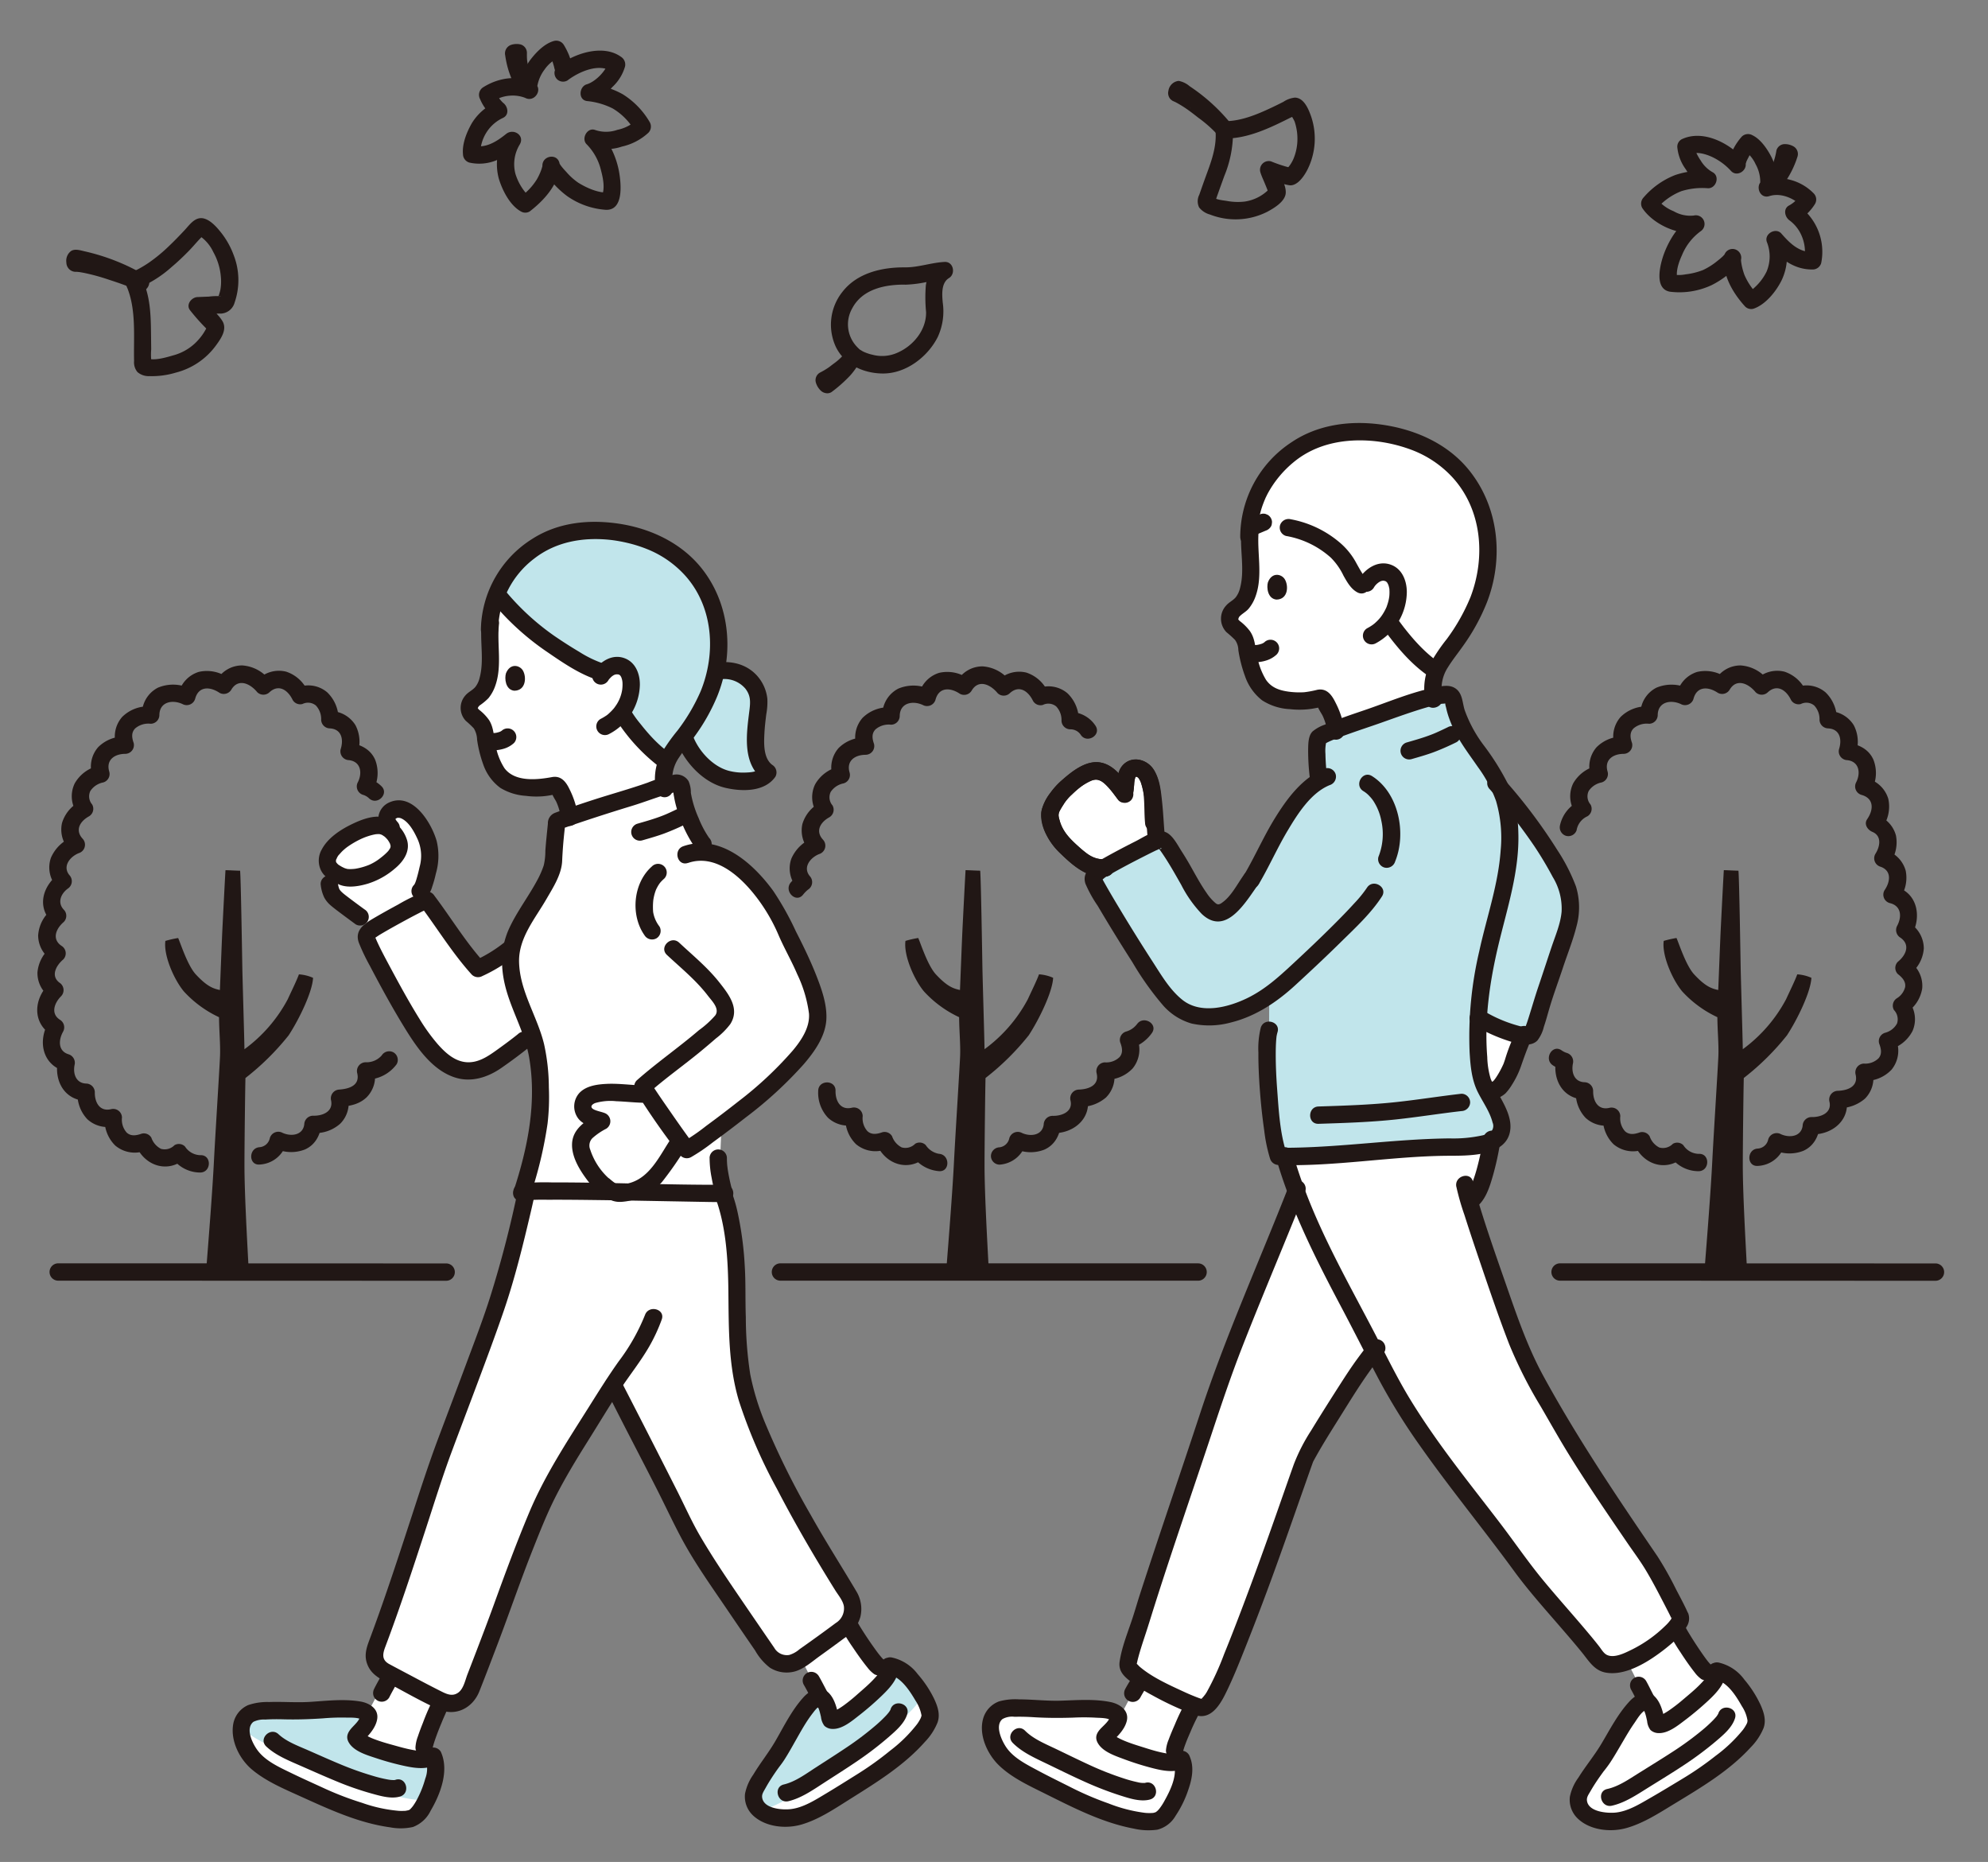 <svg xmlns="http://www.w3.org/2000/svg" width="440" height="412" viewBox="0 0 440 412">
  <rect x="0" y="0" width="440" height="412" fill="#808080" stroke="none"/>
  <g id="グループ_15" data-name="グループ 15" transform="translate(-264 -7224)">
    <rect id="長方形_28" data-name="長方形 28" width="440" height="412" transform="translate(264 7224)" fill="none"/>
    <g id="promise05" transform="translate(272.233 7233.001)">
      <path id="パス_236" data-name="パス 236" d="M113.882,199.138c-2,3.357-4.153,6.08-4.968,9.68-.432.349-.693.556-.693.556a34.694,34.694,0,0,1-7.052,4.316c-2.759-3.005-7.227-9.763-11.306-15.155-2.093.682-9.755,5.031-11.483,6.07-2.639,1.585-2.213,1.8-.959,4.577,1,2.218,7.577,14.449,10.308,18.4,2.406,3.478,5.716,8.023,10.167,8.673a9.561,9.561,0,0,0,6.571-1.626c1.328-.821,5.713-4.1,6.912-5.084l1.9-1.554c1.944,5.2,1.918,10.653,1.918,16.424,0,4.124-2.11,13.09-4.057,18.991,4.6-.583,38.037.34,44.7.325a26.479,26.479,0,0,1-1.041-6.38l.373-8.715c4.2-3.151,8.814-6.792,10.194-8.141,4.118-4.023,9.453-8.32,11.228-14.17,1.295-4.964-3.82-15.059-6.64-20.535-2.9-7.119-9.706-16.4-17.232-17.717l-1.5-1.889c-1.918-2.416-4.706-9.043-4.692-12.327a1.168,1.168,0,0,0-1.247-1.2c-2.067.288-6.179,1.955-8.39,2.629-8.278,2.523-10.573,3.226-17.976,5.826-.086.031-.106.146-.112.237-.066,1.133-.636,5.386-.708,8.956a.392.392,0,0,1-.012.088,29.952,29.952,0,0,1-3.472,7.452C114.384,198.29,114.133,198.719,113.882,199.138Z" transform="translate(-3.72 -8.389)" fill="#fff"/>
      <path id="パス_237" data-name="パス 237" d="M297.971,116.121a19.527,19.527,0,0,0-7.927-3.116l-5.659-1.2-2.787,1.171a27.2,27.2,0,0,0-.033,6.769c.133,3.751.33,8.958-2.973,11.036a3.488,3.488,0,0,0-1.484,1.7c-.7,1.918.959,2.65,2.027,3.659a5.717,5.717,0,0,1,1.461,2.345c.24,2.014,1.118,6.532,2.568,8.884a7.171,7.171,0,0,0,4.174,3.373,17.287,17.287,0,0,0,9.275.127,1.247,1.247,0,0,1,1.517.638,20.277,20.277,0,0,1,2.39,6.577c2.636-.945,6.2-2.014,8.567-2.825,2.774-.947,9.068-3.339,13.326-4.348-.069-.358-.139-.73-.211-1.11a12.735,12.735,0,0,1-.04-1.77,7.164,7.164,0,0,1,.659-3.254c-4.475-2.815-8.057-7.558-10.562-11.03a10.989,10.989,0,0,0,2.149-6.482c-.009-1.549-.487-3.283-1.85-4.021a3.325,3.325,0,0,0-2.964.016,5.851,5.851,0,0,0-2.5,2.59c-2.425.089-3.446-5.084-6.228-7.5a28.259,28.259,0,0,0-2.893-2.23Z" transform="translate(-13.166 -5.323)" fill="#fff"/>
      <path id="パス_238" data-name="パス 238" d="M284.581,110.952l-2.924,1.229a20.185,20.185,0,0,1,1.83-7.29,23.782,23.782,0,0,1,21.742-14.033c2.082-.058,16.7-.27,24.69,11.113a27.1,27.1,0,0,1,4.687,14.667c.074,10.732-5.563,18.277-7.825,21.478a33.531,33.531,0,0,0-3.768,5.807c-4.475-2.815-8.057-7.558-10.562-11.03a10.989,10.989,0,0,0,2.149-6.482c-.009-1.549-.487-3.283-1.85-4.021a3.326,3.326,0,0,0-2.964.016,5.851,5.851,0,0,0-2.5,2.59c-2.425.089-3.446-5.084-6.228-7.5a20.869,20.869,0,0,0-10.82-5.35Z" transform="translate(-13.427 -4.337)" fill="#fff"/>
      <path id="パス_239" data-name="パス 239" d="M313.25,257.075c-8.581.631-18.308,1.468-24.51,1.455.723,2.642,1.549,5.213,2.46,7.731l-.262.671c-5.179,13.245-15.035,35.9-18.745,47.611-2.11,6.667-14.274,42.491-15.3,46.262-.6,2.219-3.792,10.882-3.357,11.946,1.763,2.857,11.97,7.52,13.765,8.185,2.77,1.027,2.845,1.535,4.758-.83,2.412-2.986,9.759-23.048,11.063-26.521,2.9-7.716,8.446-23.875,9.608-26.988,1.208-2.613,8.273-13.682,10.877-17.7a68.25,68.25,0,0,1,4.954-6.714q.879,1.726,1.744,3.461c8.383,16.887,20.171,29.423,30.859,44.418,4.467,6.267,12.592,14.659,17.147,20.756,2.553,3.046,7.473.373,10.338-1.151,1.54-.82,9.1-6.272,7.937-8.114-.5-1.331-5.5-10.642-6.362-11.912-2.287-3.357-14.458-20.976-18.174-27.555-3.5-6.2-8.625-14.163-11.249-20.842-2.424-6.167-10.359-28.531-11.107-32.623,2.508-1.692,4.138-10.328,4.652-13.516-3.261,1.616-9.46,1.286-11.918,1.4C319.723,256.619,316.572,256.827,313.25,257.075Z" transform="translate(-13 -12.903)" fill="#fff"/>
      <path id="パス_240" data-name="パス 240" d="M89.59,397.9a6.165,6.165,0,0,1,.4,4.035c-.4,2.494-2.4,7.778-4.52,9.373-3.249,2.283-15.785-2.09-21.664-4.952-3.029-1.475-10.572-4.468-13.518-7.32-3.154-3.055-4.826-8.862-.939-10.681,1.385-.648,6.992-.59,8.3-.46,2.827.282,9.724-.666,13.016-.424,1.376.1,3.974.056,4.647,1.463.163,1.369-1.754,3.383-2.9,4.568.021,1.52,5.124,3.079,7.3,3.664,2.819.759,7.943,2.431,9.879.735" transform="translate(-1.923 -18.307)" fill="#fff"/>
      <path id="パス_241" data-name="パス 241" d="M196.619,377.523a6.162,6.162,0,0,1,3.587,1.891c1.861,1.712,5.164,6.292,5.327,8.938.113,3.969-10.446,12.016-16.076,15.347-2.9,1.714-9.556,6.356-13.561,7.242-4.287.948-10.054-.863-9.429-5.1.223-1.514,3.363-6.16,4.192-7.179,1.794-2.206,4.805-8.479,6.823-11.093.843-1.092,2.238-3.284,3.783-3.069,1.231.619,1.855,3.328,2.213,4.937,1.28.819,5.393-2.578,7.081-4.07,2.187-1.933,6.406-5.286,6.058-7.834" transform="translate(-7.892 -17.902)" fill="#fff"/>
      <path id="パス_242" data-name="パス 242" d="M87.945,196.578c.863-.609,1.663-4.462,1.957-5.813a10.118,10.118,0,0,0-1.121-7.178c-.986-1.918-2.85-4.812-5.185-5.111-2.572-.33-4.083,2.1-2.04,4.136l-1.869-.25c-3.366-1.992-17.992,6.113-10.815,10.333l-1.5,2.408c.27,2.206.9,2.812,2.676,4.17,1.359,1.038,2.757,2.081,4.142,3.087l3.319,4.234,12.079-6.11Z" transform="translate(-3.156 -8.436)" fill="#fff"/>
      <path id="パス_243" data-name="パス 243" d="M117.581,267.77c-2.4.011-4.326.019-5.513.02-.9,4.536-3.228,13.854-6.061,23.6-2.905,9.059-12.409,33.542-13.559,36.979-4.62,13.807-9.093,28.316-13.846,40.8a4.041,4.041,0,0,0,1.91,5.026c3.808,1.986,8.571,4.63,12.842,6.7a4.593,4.593,0,0,0,6.287-2.471c2.156-5.541,5.578-14.412,7.4-19.5,2.8-7.848,3.863-10.611,7.15-18.62,4.051-9.865,10.365-18.642,15.933-27.837.425-.7.863-1.38,1.306-2.044,2.79,5.454,14.11,27.564,16.439,32.439,2.268,4.75,12.555,19.624,18.017,27.57a4.96,4.96,0,0,0,6.92,1.257c3.086-2.147,6.81-4.848,9.626-6.952a5.4,5.4,0,0,0,1.328-7.236c-5.971-9.391-18.9-30.9-22.677-44.266-1.988-7.024-1.806-11.588-2.1-18.72.2-7.36-.306-19.71-3.432-26.911C148.291,267.592,128.226,267.72,117.581,267.77Z" transform="translate(-3.824 -13.413)" fill="#fff"/>
      <path id="パス_244" data-name="パス 244" d="M263.89,394.829a72.755,72.755,0,0,1,3.595-8q-.222-.086-.47-.178a69.373,69.373,0,0,1-11.173-5.829c-.836,1.535-1.862,3.13-2.336,4.019l-5.034,9.461c1.363,1.23,4.887,2.432,6.593,2.959,2.182.671,5.755,1.954,8.161,1.7.152-1.413.26-2.59.26-2.59a6.225,6.225,0,0,1,.4-1.541Z" transform="translate(-11.703 -18.037)" fill="#fff"/>
      <path id="パス_245" data-name="パス 245" d="M384.031,374.588a20.769,20.769,0,0,0,3.015,3.844l2.049,1.607c-1.068,2.165-4.063,4.5-5.8,5.987-1.711,1.465-5.879,4.8-7.146,3.956-.333-1.613-.913-4.333-2.134-4.971a1.6,1.6,0,0,0-.192-.017c-.931-2.145-1.86-4.288-1.86-4.288-.55-.964-1.467-2.954-2.407-4.577a28.206,28.206,0,0,0,10.865-7.538c.3.607.52,1.039.52,1.039C381.357,370.449,382.689,372.606,384.031,374.588Z" transform="translate(-17.74 -17.537)" fill="#fff"/>
      <path id="パス_246" data-name="パス 246" d="M389.021,378.7a6.161,6.161,0,0,1,3.557,1.948c1.833,1.742,5.063,6.374,5.185,9.022.05,3.97-10.637,11.849-16.318,15.086-2.927,1.667-9.656,6.2-13.674,7.025-4.3.88-10.04-1.019-9.346-5.254.246-1.51,3.46-6.105,4.306-7.111,1.828-2.174,4.94-8.4,7-10.983.863-1.078,2.29-3.248,3.831-3.01,1.221.638,1.8,3.357,2.134,4.971,1.267.84,5.435-2.494,7.146-3.956,2.217-1.9,6.49-5.179,6.182-7.738" transform="translate(-17.283 -17.95)" fill="#fff"/>
      <path id="パス_247" data-name="パス 247" d="M263.809,398.611a6.164,6.164,0,0,1,.254,4.048c-.492,2.48-2.686,7.686-4.853,9.208-3.329,2.164-15.7-2.657-21.472-5.728-2.973-1.583-10.4-4.845-13.247-7.8-3.042-3.165-4.508-9.029-.554-10.707,1.408-.6,7.01-.339,8.312-.161,2.815.384,9.741-.316,13.023.043,1.372.151,3.969.2,4.592,1.631.114,1.374-1.875,3.318-3.061,4.461-.033,1.52,5.011,3.261,7.163,3.925,2.789.863,7.85,2.714,9.844,1.089" transform="translate(-10.52 -18.3)" fill="#fff"/>
      <path id="パス_248" data-name="パス 248" d="M389.025,379.195c-.231,2.471-4.111,5.467-6.187,7.244-1.711,1.465-5.879,4.8-7.146,3.956-.333-1.613-.913-4.333-2.134-4.971-1.541-.238-2.973,1.932-3.831,3.01-2.058,2.581-5.17,8.809-7,10.983-.846,1.006-4.059,5.6-4.306,7.111a3.782,3.782,0,0,0,1.331,3.6c4.167-.346,12.5-6.372,18.914-10.24,5.9-3.559,16.507-11.307,17.394-14.64a23.065,23.065,0,0,0-3.487-4.6,6.161,6.161,0,0,0-3.557-1.948,2.238,2.238,0,0,1,.009.494Z" transform="translate(-17.283 -17.95)" fill="#fff"/>
      <path id="パス_249" data-name="パス 249" d="M251.7,174.493c-.009.024-.016.047-.025.07-1.439-1.836-3.837-5.407-6.571-5.014-2.962.427-7.587,4.641-8.474,6.414-.735,1.469-1.656,2.18-1.379,3.741a11.242,11.242,0,0,0,4.01,7.067c2.264,2.043,4.868,4.706,8.272,4.22l.36-.051c3.165-1.806,8.049-4.316,10.655-5.555-.122-2.573-.27-5.768-.27-6.062,0-3.305.066-4.118-.91-7.341-.456-1.5-1.423-3.253-3.227-3.06C251.481,169.213,252.356,172.494,251.7,174.493Z" transform="translate(-11.093 -7.968)" fill="#fff"/>
      <path id="パス_250" data-name="パス 250" d="M263.4,398.879c-2.212,1.125-6.817-.552-9.429-1.357-2.152-.664-7.194-2.4-7.163-3.925,1.186-1.143,3.175-3.088,3.061-4.461-.622-1.43-3.22-1.478-4.592-1.631-3.281-.36-10.207.34-13.023-.043-1.3-.177-6.906-.437-8.312.161a3.78,3.78,0,0,0-2.33,3.049c2.519,3.337,12.068,7.163,18.764,10.512,6.16,3.081,18.378,7.907,21.669,6.875a23.064,23.064,0,0,0,2.023-5.4,6.164,6.164,0,0,0-.254-4.048A2.283,2.283,0,0,1,263.4,398.879Z" transform="translate(-10.523 -18.299)" fill="#fff"/>
      <path id="パス_251" data-name="パス 251" d="M191.554,373.439a20.779,20.779,0,0,0,3.014,3.844l2.049,1.607c-1.068,2.165-4.063,4.5-5.8,5.987-1.711,1.465-5.878,4.8-7.146,3.956-.332-1.613-.912-4.333-2.134-4.97a1.423,1.423,0,0,0-.192-.018c-.932-2.145-1.861-4.288-1.861-4.288-.549-.964-1.467-2.953-2.407-4.577a33.283,33.283,0,0,0,3.837-1.829,33.654,33.654,0,0,0,7.034-5.709c.3.607.519,1.039.519,1.039C188.88,369.3,190.212,371.457,191.554,373.439Z" transform="translate(-8.341 -17.49)" fill="#fff"/>
      <path id="パス_252" data-name="パス 252" d="M89.343,393.594a72.592,72.592,0,0,1,3.594-8q-.222-.086-.47-.178a69.373,69.373,0,0,1-11.173-5.829c-.836,1.535-1.862,3.13-2.336,4.019l-5.034,9.461c1.363,1.23,4.887,2.432,6.593,2.958,2.182.671,5.755,1.955,8.161,1.7.152-1.413.26-2.59.26-2.59a6.2,6.2,0,0,1,.4-1.541Z" transform="translate(-3.482 -17.986)" fill="#fff"/>
      <path id="パス_253" data-name="パス 253" d="M105.032,135.045a26.71,26.71,0,0,0-.053,5.84c.066,3.6.167,8.6-3.038,10.538a3.342,3.342,0,0,0-1.452,1.606c-.7,1.829.876,2.559,1.883,3.544a5.5,5.5,0,0,1,1.362,2.275c.192,1.94.964,6.284,2.314,8.565A6.884,6.884,0,0,0,110,170.72a16.574,16.574,0,0,0,8.9.276,1.194,1.194,0,0,1,1.445.638,19.426,19.426,0,0,1,2.183,6.35l.032.4c5.45-1.888,8.123-2.706,15.325-4.9,1.47-.448,3.781-1.337,5.772-1.966-.061-.36-.126-.734-.192-1.115a12.228,12.228,0,0,1-.009-1.7,6.921,6.921,0,0,1,.683-3.113c-4.268-2.782-7.617-7.476-9.918-10.788a10.54,10.54,0,0,0,2.143-6.146c.017-1.487-.412-3.158-1.707-3.889a3.191,3.191,0,0,0-2.844-.033,4.6,4.6,0,0,0-1.535,1.17c-3.558-.7-10.791-5.632-12.929-7.126a62.518,62.518,0,0,1-10.388-9.732l-.48-.641a18.861,18.861,0,0,0-1.556,7.886" transform="translate(-4.765 -6.122)" fill="#fff"/>
      <path id="パス_254" data-name="パス 254" d="M127.518,252.973a18.877,18.877,0,0,1,3.4-2.346c-1.91-.777-4.246-.883-4.2-3.417.029-1.75,1.818-2.469,3.313-2.727,3.2-.551,6.588.061,9.777.129h1.544c1.822,2.726,4.926,7.21,6.953,10.016l-2.935,5.256a15.128,15.128,0,0,1-3.334,3.7,10.848,10.848,0,0,1-7.244,3c-1.527.08-2.1-.887-3.418-1.766-1.593-1.06-5.084-5.99-5.135-8.877a3.959,3.959,0,0,1,1.282-2.965Z" transform="translate(-5.951 -11.523)" fill="#fff"/>
      <path id="パス_255" data-name="パス 255" d="M196.633,378.017c-.192,2.475-4.028,5.53-6.071,7.34-1.688,1.491-5.8,4.892-7.081,4.07-.358-1.609-.982-4.316-2.213-4.937-1.545-.214-2.94,1.978-3.783,3.069-2.014,2.614-5.029,8.89-6.823,11.093-.83,1.02-3.969,5.666-4.192,7.179a3.781,3.781,0,0,0,1.389,3.578c4.161-.412,12.4-6.57,18.749-10.539,5.84-3.653,16.325-11.567,17.159-14.915a23.09,23.09,0,0,0-3.559-4.542,6.162,6.162,0,0,0-3.587-1.891,2.351,2.351,0,0,1,.013.495Z" transform="translate(-7.887 -17.902)" fill="#c1e5eb"/>
      <path id="パス_256" data-name="パス 256" d="M89.188,398.179c-2.171,1.2-6.832-.308-9.472-1.019-2.174-.585-7.277-2.144-7.3-3.664,1.143-1.185,3.061-3.2,2.9-4.568-.671-1.407-3.271-1.362-4.647-1.463-3.292-.242-10.189.706-13.016.424-1.308-.129-6.916-.192-8.3.46a3.782,3.782,0,0,0-2.219,3.132c2.639,3.244,12.319,6.725,19.13,9.83,6.267,2.858,18.651,7.242,21.9,6.093a23.068,23.068,0,0,0,1.827-5.474,6.165,6.165,0,0,0-.4-4.035,2.342,2.342,0,0,1-.406.284Z" transform="translate(-1.925 -18.307)" fill="#c1e5eb"/>
      <path id="パス_257" data-name="パス 257" d="M280.49,192.981c-2.149,2.928-4.852,7.911-7.7,7.489-2.82-.417-6.316-7.559-7.905-10.243a56.344,56.344,0,0,0-3.621-5.5,1.276,1.276,0,0,0-1.535-.384c-2.708,1.228-10.093,5.023-13.108,6.913-.646.4-1.374,1.551-1.018,2.224,2.774,5.241,12.469,20.814,14.932,23.99,3.349,4.323,6.11,6.371,11.813,5.893a26.34,26.34,0,0,0,12.31-4.817c-.007,3.574-.013,7.786-.013,7.786-1.233,3.7.206,22.613,2.056,27.958,8.122.282,25.018-1.54,35.4-2,3-.133,11.581.384,13.578-2.776,2.1-3.328-3.493-9.452-4.1-12.748a55.269,55.269,0,0,1-.612-13.313c-2.663-1.231,10.71,6.185,11.966,3.659,1.1-2.218,1.793-5.554,2.494-7.558,1.658-4.712,3.131-9.468,4.772-14.163,1.541-4.406,1.958-8.057-.192-12.364a97.833,97.833,0,0,0-14.387-20.611c-3.191-6.736-9-11.309-10.158-19.017a1.5,1.5,0,0,0-1.535-1.3c-3.563.13-12.634,3.612-16.126,4.8-3.894,1.329-11.331,3.783-12.259,4.81-.553,1.432-.4,5.128.074,9.32-7.1,4.331-12.137,16.933-15.13,21.943" transform="translate(-11.982 -7.435)" fill="#c1e5eb"/>
      <path id="パス_258" data-name="パス 258" d="M164.994,152.525c.369-3.254-2.556-8.556-9.377-7.419l-.378.056a28.965,28.965,0,0,0,.738-6.147,26.01,26.01,0,0,0-4.251-14.15c-7.472-11.053-21.5-11.095-23.5-11.074-.412,0-.9.012-1.452.037a22.508,22.508,0,0,0-7.481,1.6,23.526,23.526,0,0,0-12.16,11.466c-.144.327-.28.645-.408.959A61.816,61.816,0,0,0,117.6,138.185c2.139,1.493,9.371,6.426,12.929,7.126a4.6,4.6,0,0,1,1.535-1.17,3.191,3.191,0,0,1,2.844.033c1.295.732,1.727,2.4,1.707,3.889a10.54,10.54,0,0,1-2.143,6.146c2.3,3.312,5.649,8,9.921,10.79a32.216,32.216,0,0,1,3.712-5.508l.323-.44.08.694a14.465,14.465,0,0,0,3.685,5.7,13.177,13.177,0,0,0,5.878,3.6c1.868.449,7.257,1.062,8.936-1.561C163,164.668,164.442,157.473,164.994,152.525Z" transform="translate(-5.102 -5.438)" fill="#c1e5eb"/>
      <path id="パス_259" data-name="パス 259" d="M23.263,55.6a66.165,66.165,0,0,0-9.131-4.124,52.341,52.341,0,0,0-5.263-1.263.02.02,0,0,0-.022.012,1.779,1.779,0,0,0-.1,1.017.02.02,0,0,0,.02.017,23.708,23.708,0,0,1,4.395.752c1.657.432,8.2,2.468,10.1,3.589" transform="translate(-0.356 -2.051)" fill="#211715"/>
      <path id="パス_260" data-name="パス 260" d="M24.149,53.867A46.825,46.825,0,0,0,10.9,48.609c-.959-.21-2.177-.65-3.085-.129a2.686,2.686,0,0,0-1.085,2.576A2.083,2.083,0,0,0,9,53.113c.106.007.719.07.416.032.384.049.767.121,1.151.192a45.781,45.781,0,0,1,5.5,1.5c1.217.392,2.431.8,3.629,1.247q.48.176.952.364c.138.055.833.353.392.156a12.717,12.717,0,0,1,1.183.575c2.144,1.235,4.077-2.079,1.937-3.313a38.462,38.462,0,0,0-7.573-2.888,29.087,29.087,0,0,0-7.892-1.711l1.356.562-.02-.017.562,1.356a2.869,2.869,0,0,1-.028-.426c-.029.178-.009.151.059-.081L9.736,51.81l.023-.012-1.478.192a36.335,36.335,0,0,1,7.1,1.956c1.063.429,1.927.8,3.173,1.374s2.477,1.176,3.662,1.864c2.141,1.24,4.075-2.075,1.937-3.313Z" transform="translate(-0.274 -1.97)" fill="#211715"/>
      <path id="パス_261" data-name="パス 261" d="M20.67,56.137c2.126,5.091,1.47,11.011,1.6,16.423A3.35,3.35,0,0,0,23.017,75a3.81,3.81,0,0,0,2.656.9,18.247,18.247,0,0,0,5.83-.778,15.812,15.812,0,0,0,8.96-6.11c1.084-1.484,2.454-3.49,1.358-5.3-1.011-1.67-2.713-2.826-3.87-4.37l-1.656,2.886q2.365-.1,4.734-.174a3.313,3.313,0,0,0,3.493-2.437,15.228,15.228,0,0,0-.228-10.545,18.016,18.016,0,0,0-2.628-4.755c-.949-1.216-2.336-2.856-3.894-3.284-1.934-.53-3.159,1.323-4.3,2.547s-2.3,2.42-3.507,3.567a35.385,35.385,0,0,1-4.4,3.63A25.13,25.13,0,0,1,23.033,52.3c-.175.091-1.213.575-.628.327-.25.107-.5.209-.761.3a1.959,1.959,0,0,0-1.151,2.818c.047.106.4.943.174.4a1.984,1.984,0,0,0,2.36,1.343,1.931,1.931,0,0,0,1.343-2.36c-.185-.438-.366-.878-.56-1.312l-1.151,2.818a25.84,25.84,0,0,0,7.922-4.885c1.336-1.12,2.6-2.327,3.817-3.572s2.343-2.715,3.676-3.853l-.847.493h.035l-.968-.262a8.882,8.882,0,0,1,3.514,3.894,13.472,13.472,0,0,1,1.665,5.431,10.793,10.793,0,0,1-.1,2.905,11.16,11.16,0,0,1-.353,1.247c-.361,1.13.154-.22.374.192a12.307,12.307,0,0,0-2.579.082c-.842.026-1.682.066-2.523.1-1.3.058-2.59,1.645-1.656,2.887A45.628,45.628,0,0,0,38.484,65.6q.124-1.069-.1-.526-.113.236-.242.464a13.146,13.146,0,0,1-.767,1.235,12.757,12.757,0,0,1-1.694,1.93A11.331,11.331,0,0,1,30.9,71.315c-1.654.473-4.245,1.278-5.922.6l.847.494-.183-.23.493.847a14.663,14.663,0,0,1-.075-3.069c-.018-1.334-.031-2.669-.048-4-.049-3.676-.2-7.4-1.639-10.839a1.981,1.981,0,0,0-2.36-1.343,1.93,1.93,0,0,0-1.345,2.368Z" transform="translate(-0.827 -1.672)" fill="#211715"/>
      <path id="パス_262" data-name="パス 262" d="M275.17,20.055a57.8,57.8,0,0,0-6.193-6.139,45.618,45.618,0,0,0-3.909-2.633.019.019,0,0,0-.022,0,1.556,1.556,0,0,0-.391.8.017.017,0,0,0,.011.02,20.645,20.645,0,0,1,3.357,1.951,58.836,58.836,0,0,1,7.149,6" transform="translate(-12.431 -0.461)" fill="#211715"/>
      <path id="パス_263" data-name="パス 263" d="M276.445,18.617a40.818,40.818,0,0,0-9.016-8.153,5.158,5.158,0,0,0-2.444-1.186,2.566,2.566,0,0,0-2.264,2.206,2.014,2.014,0,0,0,.5,1.887l.384.3q.81.343.212.087c.035.055.227.106.288.136.527.257,1.034.555,1.535.863q1.042.642,2.014,1.374c.288.215.57.433.855.649.211.161-.388-.3-.067-.051l.288.223q.3.234.6.471a28.481,28.481,0,0,1,4.392,3.9,1.927,1.927,0,0,0,2.714,0,1.973,1.973,0,0,0,0-2.713,17.455,17.455,0,0,0-2.152-2.057c-.941-.809-1.908-1.588-2.885-2.353a26.589,26.589,0,0,0-6.313-4.036l1.146.881-.011-.021.192,1.478a2.792,2.792,0,0,1,.086-.3.662.662,0,0,1-.192.347l-1.356.562h.022L264,12.854c1.234.736,2.428,1.54,3.584,2.392.107.08.213.164.323.241-.6-.415-.384-.3-.253-.192.1.085.2.168.3.253.314.271.621.55.927.831a49.272,49.272,0,0,1,4.831,4.952,1.926,1.926,0,0,0,2.713,0,1.973,1.973,0,0,0,0-2.713Z" transform="translate(-12.352 -0.379)" fill="#211715"/>
      <path id="パス_264" data-name="パス 264" d="M273.558,21.072c.134,3.624-1.293,7-2.5,10.352-.384,1.068-.757,2.14-1.133,3.21a3.151,3.151,0,0,0-.039,2.79,4.535,4.535,0,0,0,2.409,1.581,15.539,15.539,0,0,0,12.654-.594c1.512-.81,4.053-2.3,4.119-4.24.065-1.91-1.408-3.813-1.933-5.594l-2.36,2.36q1.405.457,2.806.927a8.351,8.351,0,0,0,2.494.685c1.731,0,3.125-2.169,3.808-3.509a15.306,15.306,0,0,0,.748-11.883c-.57-1.572-1.557-3.97-3.533-4.024a5.62,5.62,0,0,0-2.558.937c-.855.433-1.713.863-2.58,1.268-3.222,1.519-6.9,3.069-10.527,3.007a1.932,1.932,0,0,0-1.918,1.918c.016.27.027.539.038.809.1,2.46,3.939,2.473,3.837,0-.012-.27-.022-.539-.038-.809l-1.918,1.918c5.136.1,10.2-2.365,14.681-4.616a3.994,3.994,0,0,0,.723-.365q.81-.245-.192-.4-.843-.513-.4.02c.135.57.633,1.151.824,1.738a11.944,11.944,0,0,1,.581,3.741,11.48,11.48,0,0,1-.747,4.052,7.654,7.654,0,0,1-.8,1.562,6.266,6.266,0,0,1-.407.538c-.144.175-.645.491-.126.328h1.02a31.787,31.787,0,0,1-4.8-1.543,1.934,1.934,0,0,0-2.36,2.36c.247.839.647,1.657.977,2.47.144.356.3.708.437,1.064q.141.346.262.7.173.751.118.035l.494-.847a9.435,9.435,0,0,1-5.8,3.128A13.217,13.217,0,0,1,276.043,36c-.894-.144-2.456-.267-3.148-.9l.494.847c.156.48.158-.087.246-.335.05-.141.1-.288.142-.425.138-.4.288-.8.426-1.2.412-1.157.832-2.312,1.247-3.467a25.254,25.254,0,0,0,1.942-9.444C277.3,18.61,273.466,18.6,273.558,21.072Z" transform="translate(-12.726 -0.536)" fill="#211715"/>
      <path id="パス_265" data-name="パス 265" d="M401.237,35.273c2.529-.8,5.292.433,7.115,2.1l-.3-2.325a6.5,6.5,0,0,1-2.37,2.261c-1.42.7-1.055,2.533,0,3.313a8.2,8.2,0,0,1,2.742,3.509,8.929,8.929,0,0,1,.585,4.948l1.85-1.408c-3.057.042-5.057-1.946-6.958-4.119-1.237-1.413-3.853.078-3.206,1.867a8.607,8.607,0,0,1-.07,6.581,11.639,11.639,0,0,1-2.539,3.4,9.493,9.493,0,0,1-.872.745c-.149.1-.32.192-.462.3-.374.288.16-.028-.035.038l1.867.494a14.118,14.118,0,0,1-2.843-4.249,14.486,14.486,0,0,1-.632-2.283c-.048-.236-.07-.474-.113-.708a3.411,3.411,0,0,1-.012-.384c-.053.34-.057.351-.012.037a1.957,1.957,0,0,0-1.111-2.264,1.9,1.9,0,0,0-2.4.786c0-.008-.288.548-.123.305.136-.2-.314.307-.373.364a14.93,14.93,0,0,1-1.151.98,15.176,15.176,0,0,1-3.255,2.073,15.279,15.279,0,0,1-3.827.949,8.037,8.037,0,0,1-3.092,0l1.343,1.343c-.6-1.742.21-4.024.945-5.622A12.318,12.318,0,0,1,386,43.078a1.927,1.927,0,0,0-1.478-3.506,7.273,7.273,0,0,1-4.447-.951,8.984,8.984,0,0,1-3.656-2.661l-.3,2.325a13.935,13.935,0,0,1,5.64-4.1,15.434,15.434,0,0,1,5.915-.65c1.837.034,2.7-2.715.969-3.575a7.12,7.12,0,0,1-2.582-2.552A11.122,11.122,0,0,1,385,25.5a4.066,4.066,0,0,1-.293-1.136l-.95,1.656c1.42-.681,3.464-.033,4.8.58a13.327,13.327,0,0,1,4.2,3.1c1.317,1.451,3.692-.077,3.206-1.866.134.494.078.122.21-.2.157-.384.364-.75.551-1.117a8.005,8.005,0,0,1,1.151-1.711l-2.324.3A7.252,7.252,0,0,1,398.2,28.2a8.035,8.035,0,0,1,1.02,4.456,1.984,1.984,0,0,0,1.343,2.36,1.931,1.931,0,0,0,2.36-1.343,12.271,12.271,0,0,0-1.291-7.2c-.893-1.705-2.357-3.837-4.149-4.68a1.975,1.975,0,0,0-2.324.3,13.194,13.194,0,0,0-1.974,2.934c-.581,1.164-1.286,2.484-.924,3.824l3.206-1.867c-3.182-3.507-8.986-6.512-13.645-4.278a1.888,1.888,0,0,0-.95,1.656,9.757,9.757,0,0,0,1.88,4.977,11.066,11.066,0,0,0,3.959,3.933l.968-3.575a18.553,18.553,0,0,0-7.263.913,17.678,17.678,0,0,0-7,4.964,1.97,1.97,0,0,0-.3,2.324c2.436,3.656,8.132,6.24,12.435,5.371l-1.478-3.506c-2.852,1.777-4.929,5.056-6.1,8.153-.877,2.329-2.352,7.9,1.292,8.513a16.843,16.843,0,0,0,9.267-1.486,20.319,20.319,0,0,0,3.868-2.556,7.407,7.407,0,0,0,2.385-2.532l-3.507-1.479c-.576,4.22,1.875,8.316,4.6,11.318a1.886,1.886,0,0,0,1.867.494c2.686-.912,4.988-3.819,6.2-6.248a12.242,12.242,0,0,0,.457-9.537L401.2,46.268c2.585,2.954,5.57,5.3,9.671,5.243a1.96,1.96,0,0,0,1.849-1.408,12.565,12.565,0,0,0-5.1-12.789v3.313a10.476,10.476,0,0,0,3.741-3.637,1.926,1.926,0,0,0-.3-2.324,11.182,11.182,0,0,0-5.321-3.033,11.367,11.367,0,0,0-5.522-.059c-2.345.742-1.343,4.449,1.02,3.7Z" transform="translate(-17.875 -0.88)" fill="#211715"/>
      <path id="パス_266" data-name="パス 266" d="M403.346,34.9a5.8,5.8,0,0,0,1.5-1.429c.525-.63,1.034-1.28,1.5-1.955a20.829,20.829,0,0,0,2.284-4.966,1.944,1.944,0,0,0-.881-2.167,3.882,3.882,0,0,0-1.962-.523,1.928,1.928,0,0,0-1.849,1.409,14.266,14.266,0,0,1-.535,2.252q-.136.4-.288.793c-.046.119-.1.238-.142.357s-.2.439.06-.141l-.1.21a17.851,17.851,0,0,1-.94,1.871c-.173.3-.363.575-.558.857-.212.3.3-.354.064-.086-.051.058-.1.117-.151.174a4.382,4.382,0,0,1-.337.331,1.93,1.93,0,0,0,0,2.713,1.964,1.964,0,0,0,2.713,0,11.088,11.088,0,0,0,2.522-3.923,18.515,18.515,0,0,0,1.383-4.388l-1.85,1.408c.082,0,.163.007.244.013-.3-.047-.373-.055-.225-.022.441.163-.32-.2.008.008l-.882-2.166c-.176.5-.365,1-.562,1.5-.138.348.17-.384.011-.022l-.114.259q-.122.272-.251.54a13.451,13.451,0,0,1-.944,1.726c-.164.241-.337.48-.512.708-.087.115-.3.367.085-.109-.057.07-.111.142-.167.213-.1.129-.207.258-.313.384-.2.243-.407.48-.624.71-.089.1-.184.179-.275.27-.248.247.461-.294.143-.117a1.919,1.919,0,0,0,1.937,3.313Z" transform="translate(-19.002 -0.975)" fill="#211715"/>
      <path id="パス_267" data-name="パス 267" d="M114.641,9.335c-3.559-1.873-7.991-1.087-11.233.975a1.978,1.978,0,0,0-.689,2.624,10.2,10.2,0,0,0,3.18,4.13V13.751a11.894,11.894,0,0,0-5.01,4.513c-1.128,1.985-2.176,4.531-1.956,6.859a1.971,1.971,0,0,0,1.408,1.85,9.982,9.982,0,0,0,5.969-.5,21.686,21.686,0,0,0,4.907-3.136L108.2,21.013a12.288,12.288,0,0,0-1.353,9.458c.757,2.56,2.45,5.958,4.911,7.318a1.888,1.888,0,0,0,1.937,0c3.15-2.43,6.485-6.006,6.658-10.237l-3.768.509a7.824,7.824,0,0,0,1.962,3.093,20.814,20.814,0,0,0,3.41,3.215,16.866,16.866,0,0,0,8.62,3.058c3.911.128,3.368-5.612,2.942-8.183-.523-3.152-2.044-6.81-4.446-8.976l-1.867,3.206a11.03,11.03,0,0,0,6.92-.045,12.68,12.68,0,0,0,5.851-3.062,1.965,1.965,0,0,0,.3-2.325,17.849,17.849,0,0,0-5.962-6.173,18.2,18.2,0,0,0-6.958-2.215v3.7A10.962,10.962,0,0,0,132,10.249a9.894,9.894,0,0,0,2.792-4.508,2.014,2.014,0,0,0-.881-2.166c-3.972-2.862-10.281-.777-13.78,1.918l2.624,2.624c1.008-2.132-.354-5.307-1.5-7.175A1.966,1.966,0,0,0,119.082.06c-1.966.531-3.717,2.264-4.957,3.814a12.1,12.1,0,0,0-2.66,6.8c-.1,2.469,3.732,2.464,3.837,0A8.453,8.453,0,0,1,116.979,6.4a7.807,7.807,0,0,1,3.112-2.64l-2.166-.882a8.042,8.042,0,0,1,.863,1.865c.106.347.213.7.307,1.047a5.423,5.423,0,0,0,.157.622c.12.288-.232.633.176-.232a1.99,1.99,0,0,0,.3,2.325,1.918,1.918,0,0,0,2.325.3c2.43-1.872,7.032-3.992,9.907-1.918l-.881-2.167c-.384,1.923-2.872,4.389-4.749,4.935-1.683.489-1.965,3.385,0,3.7A16.171,16.171,0,0,1,132.072,15a13.74,13.74,0,0,1,4.887,4.979l.3-2.325a8.92,8.92,0,0,1-4.153,2.076,7.527,7.527,0,0,1-4.881.045c-1.8-.71-3.23,1.974-1.867,3.206a12.243,12.243,0,0,1,3.148,5.818c.441,1.654.943,4.124.063,5.711l1.656-.951c-2.144.288-4.965-1-6.776-2.129a13.908,13.908,0,0,1-2.664-2.407,16.556,16.556,0,0,1-1.1-1.261c-.126-.165-.232-.34-.349-.51-.224-.33.108.434-.055-.212-.545-2.149-3.682-1.611-3.769.51-.027.664.1-.126-.038.341-.072.248-.146.495-.232.739a12.444,12.444,0,0,1-.993,2.11,13.659,13.659,0,0,1-3.494,3.741h1.937c-.229-.127-.126-.116,0,.036-.11-.129-.268-.233-.391-.353a8.365,8.365,0,0,1-.83-.936,12.1,12.1,0,0,1-1.932-3.773,8.365,8.365,0,0,1,.967-6.5c1.157-2-1.388-3.625-3.013-2.325-2.065,1.653-4.391,3.181-7.143,2.649l1.409,1.849a8.831,8.831,0,0,1,1.432-4.922,8.632,8.632,0,0,1,3.632-3.136c1.417-.7,1.055-2.534,0-3.313a6.972,6.972,0,0,1-1.8-2.754l-.689,2.625a7.5,7.5,0,0,1,3.885-1.449,7.655,7.655,0,0,1,3.478.475c2.184,1.151,4.124-2.163,1.937-3.313Z" transform="translate(-4.695 0)" fill="#211715"/>
      <path id="パス_268" data-name="パス 268" d="M114.959,9.3c-.028-.023-.2-.168-.186-.192,0-.009.342.48.168.212-.033-.05-.068-.1-.1-.148-.176-.263-.338-.537-.494-.812-.325-.575-.635-1.162-.905-1.764-.192-.423.164.453.051.121-.054-.157-.11-.313-.163-.469q-.184-.552-.341-1.113a25.764,25.764,0,0,1-.6-2.853l-1.343,2.36a.947.947,0,0,1,.183-.065q.219-.058-.2.016h.129c.211.013.175,0-.108-.031l-1.405-1.851a18.825,18.825,0,0,0,.561,4.645,11.826,11.826,0,0,0,2.044,4.659,1.918,1.918,0,0,0,1.356.562,1.953,1.953,0,0,0,1.356-.562,1.928,1.928,0,0,0,.562-1.356,2.223,2.223,0,0,0-.562-1.356c.415.523.081.1-.008-.052s-.162-.282-.235-.427-.288-.691-.065-.109c-.063-.168-.132-.333-.192-.5a18.325,18.325,0,0,1-.576-1.971c-.127-.533-.235-1.07-.321-1.611-.012-.072-.067-.465-.022-.129s0-.044-.008-.09c-.018-.175-.032-.349-.039-.525-.019-.391-.014-.785-.011-1.177A1.931,1.931,0,0,0,112.07.862a3.95,3.95,0,0,0-2.044.082,2,2,0,0,0-1.343,2.36,20.588,20.588,0,0,0,1.439,5.229c.277.617.594,1.217.929,1.8a6.026,6.026,0,0,0,1.2,1.683,2.066,2.066,0,0,0,1.356.562,1.918,1.918,0,0,0,1.356-3.275Z" transform="translate(-5.096 -0.031)" fill="#211715"/>
      <path id="パス_269" data-name="パス 269" d="M200.907,52.249c-5.155-.068-10.731,1.187-14.022,5.467a11.651,11.651,0,0,0-1.451,12.047c1.9,4.01,6.185,5.962,10.482,5.968,5.093.008,9.908-3.684,12.122-8.106a13.55,13.55,0,0,0,1.09-7.6c-.156-1.769-.37-4.338,1.378-5.408,1.551-.949,1-3.679-.969-3.575-2.926.154-5.815,1.21-8.632,1.2-2.469-.007-2.473,3.83,0,3.837a27.647,27.647,0,0,0,4.666-.589c.81-.138,1.617-.288,2.428-.417a9.345,9.345,0,0,1,1.535-.2l-.963-3.573a6.9,6.9,0,0,0-3.183,4.943,33.449,33.449,0,0,0,.053,5.9c.069,3.978-2.848,7.5-6.407,9.016a8.28,8.28,0,0,1-5.42.429,9.71,9.71,0,0,1-2.147-.738c-.121-.061-.871-.552-.576-.309a10.618,10.618,0,0,1-.863-.841,7.174,7.174,0,0,1-.927-8.4c2.269-4.29,7.324-5.291,11.8-5.231C203.377,56.119,203.378,52.282,200.907,52.249Z" transform="translate(-8.707 -2.085)" fill="#211715"/>
      <path id="パス_270" data-name="パス 270" d="M187.144,72.054a1.716,1.716,0,0,1-.108.34l.192-.458a8.908,8.908,0,0,1-.917,1.546q-.141.2-.288.4l-.07.1q-.138.182.192-.242l-.129.162c-.17.207-.352.4-.535.6q-.7.744-1.456,1.43c-.288.263-.587.518-.888.767q-.261.215-.524.424l-.232.182.148-.115-.2.152,2.324.3c-.047-.039-.091-.081-.138-.121-.227-.192.209.331.1.148a4.039,4.039,0,0,1-.192-.36l.192.458c-.037-.089-.072-.179-.106-.27l-.881,2.166a16.312,16.312,0,0,0,1.918-1.122q.273-.192.539-.4c.2-.154.839-.62.235-.18.05-.036.1-.074.147-.111.231-.173.465-.342.7-.516a10.146,10.146,0,0,0,3.492-3.792,2.1,2.1,0,0,0,.192-1.478,1.918,1.918,0,0,0-2.36-1.343,1.847,1.847,0,0,0-1.146.881,5.427,5.427,0,0,1-.543.951c-.187.268.3-.361.074-.1-.06.07-.119.142-.18.212q-.168.192-.35.371c-.247.247-.506.48-.775.7-.132.11-.27.217-.4.325.538-.435.079-.062-.063.043-.215.16-.432.317-.645.48l-.312.24q-.391.3.006,0l-.09.068c-.162.12-.323.241-.488.357a16.409,16.409,0,0,1-1.875,1.1,1.93,1.93,0,0,0-.881,2.167,4.043,4.043,0,0,0,1.129,1.837,2.11,2.11,0,0,0,1.1.528,1.759,1.759,0,0,0,1.224-.227,30.81,30.81,0,0,0,4.154-3.684,15.007,15.007,0,0,0,1.422-1.856,5.989,5.989,0,0,0,1-2.03,2.053,2.053,0,0,0-.192-1.478,1.918,1.918,0,0,0-3.506.458Z" transform="translate(-8.489 -2.885)" fill="#211715"/>
      <path id="パス_271" data-name="パス 271" d="M36.137,253.763a4.162,4.162,0,0,1-3.422-1.918,1.911,1.911,0,0,0-2.325-.3,3.039,3.039,0,0,1-2.988.814,4.346,4.346,0,0,1-2.137-2.472,1.918,1.918,0,0,0-2.166-.881c-1.123.4-2.356.633-3.3-.257a4.27,4.27,0,0,1-1.036-3.315,1.939,1.939,0,0,0-2.428-1.85c-2.509.58-3.628-1.518-3.581-3.754a1.951,1.951,0,0,0-1.918-1.918c-2.246-.08-2.952-2.152-2.562-4.119a1.968,1.968,0,0,0-1.343-2.36c-2.356-.728-2.229-3.173-1.2-5.008a1.959,1.959,0,0,0-.688-2.624c-2.123-1.352-1.247-3.725.249-5.215a1.952,1.952,0,0,0-.384-3.013c-2-1.535-.654-3.849.857-5.121a1.938,1.938,0,0,0-.384-3.013c-2.217-1.5-1.2-3.837.505-5.289a1.941,1.941,0,0,0,0-2.713c-1.452-1.53-.692-3.47.854-4.637a1.964,1.964,0,0,0,.384-3.013c-1.586-1.945.129-4.077,2.074-4.858a1.949,1.949,0,0,0,.846-3.206c-1.738-1.9-.549-3.863,1.427-4.946a1.938,1.938,0,0,0,.689-2.625,2.741,2.741,0,0,1-.384-3,4.445,4.445,0,0,1,2.838-1.87,1.942,1.942,0,0,0,1.343-2.36c-.776-2.572,1.087-3.951,3.538-3.966a1.934,1.934,0,0,0,1.85-2.428c-.4-1.143-.564-2.3.366-3.222a4.508,4.508,0,0,1,3.412-1.009,1.943,1.943,0,0,0,1.918-1.918c.03-2.878,2.782-3.5,5.1-2.451a1.949,1.949,0,0,0,2.818-1.146c.738-2.823,3.261-2.759,5.378-1.337a1.941,1.941,0,0,0,2.625-.688c1.535-2.6,4.189-1.35,5.744.559a1.945,1.945,0,0,0,2.713,0c2.064-1.892,4.1-.436,5.13,1.726a1.926,1.926,0,0,0,2.167.882,2.738,2.738,0,0,1,2.962.331,4.369,4.369,0,0,1,1.171,3.148,1.961,1.961,0,0,0,1.918,1.918c2.607.14,3.089,2.449,2.4,4.6a1.947,1.947,0,0,0,1.85,2.429c2.612.317,2.981,2.823,1.965,4.862a1.947,1.947,0,0,0,1.151,2.818,3.2,3.2,0,0,1,1.318.773c1.808,1.678,4.527-1.029,2.713-2.712a7.488,7.488,0,0,0-3.01-1.76l1.151,2.818a8.067,8.067,0,0,0,.487-6.9c-1.047-2.375-3.308-3.436-5.766-3.734l1.849,2.429a7.926,7.926,0,0,0-.434-6.33,6.629,6.629,0,0,0-5.659-3.135L66.7,157.4a8.237,8.237,0,0,0-2.494-6.043,6.473,6.473,0,0,0-6.492-1.134l2.166.882a7.949,7.949,0,0,0-4.8-4.342,6.662,6.662,0,0,0-6.362,1.84h2.689a8.351,8.351,0,0,0-6.011-3.213,6.46,6.46,0,0,0-5.755,3.431l2.624-.689a8.083,8.083,0,0,0-6.494-1.313,6.6,6.6,0,0,0-4.521,4.943l2.818-1.146a8.67,8.67,0,0,0-7.34-.305,6.5,6.5,0,0,0-3.53,6.069l1.918-1.918a8.153,8.153,0,0,0-6.311,2.327,6.575,6.575,0,0,0-1.166,6.76l1.849-2.429a8.1,8.1,0,0,0-6,2.364,6.549,6.549,0,0,0-1.241,6.458l1.343-2.36a8.176,8.176,0,0,0-5.275,3.891,6.522,6.522,0,0,0,.524,6.618l.688-2.624a7.937,7.937,0,0,0-4.037,4.8,6.618,6.618,0,0,0,1.834,6.168l.846-3.206a8.578,8.578,0,0,0-5.133,4.732A6.466,6.466,0,0,0,4.412,194.5l.384-3.013c-3.518,2.657-4.937,7.18-1.631,10.662v-2.713a8.018,8.018,0,0,0-2.954,5.69,6.581,6.581,0,0,0,3.225,5.625l-.384-3.013A8.081,8.081,0,0,0,.058,213.3a6.5,6.5,0,0,0,2.916,5.583l-.384-3.013c-3.335,3.31-3.728,8.529.527,11.24l-.688-2.625c-2.279,4.06-1.3,9.161,3.491,10.647l-1.343-2.36c-.885,4.453,1.379,8.8,6.261,8.975L8.92,239.827a8.048,8.048,0,0,0,2.167,5.965,6.577,6.577,0,0,0,6.27,1.489l-2.429-1.849a7.951,7.951,0,0,0,2.35,6.2,6.707,6.707,0,0,0,6.843,1.068l-2.166-.881c1.848,4.148,6.6,5.906,10.373,3.034l-2.325-.3a7.622,7.622,0,0,0,6.139,3.047c2.46-.1,2.473-3.933,0-3.837Z" transform="translate(0 -7.148)" fill="#211715"/>
      <path id="パス_272" data-name="パス 272" d="M253.909,228.39a4.584,4.584,0,0,1-2.382,1.631,1.938,1.938,0,0,0-1.343,2.36c.422,1.1.716,2.3-.116,3.281a4.178,4.178,0,0,1-3.234,1.185,1.943,1.943,0,0,0-1.85,2.429c.621,2.641-1.742,3.522-3.939,3.592A1.945,1.945,0,0,0,239.2,245.3c.576,2.494-1.985,3.453-4.019,3.38a1.97,1.97,0,0,0-1.918,1.918c-.309,2.435-2.9,2.73-4.791,1.878a1.953,1.953,0,0,0-2.818,1.146,2.524,2.524,0,0,1-2.151,2.02,1.974,1.974,0,0,0-1.918,1.918,1.932,1.932,0,0,0,1.918,1.918,6.487,6.487,0,0,0,5.851-4.836l-2.818,1.146a8.326,8.326,0,0,0,6.885.363c2.3-1.02,3.375-3.158,3.679-5.554l-1.918,1.918c4.683.159,8.856-3.284,7.718-8.236l-1.85,2.428a8.752,8.752,0,0,0,5.994-2.084,6.465,6.465,0,0,0,1.645-6.365l-1.849,2.429a8.007,8.007,0,0,0,6.12-2.509,6.618,6.618,0,0,0,.93-6.81l-1.343,2.36a8.852,8.852,0,0,0,4.674-3.391c1.412-2.032-1.913-3.953-3.313-1.937Z" transform="translate(-10.497 -10.772)" fill="#211715"/>
      <path id="パス_273" data-name="パス 273" d="M177.865,195.935a6.81,6.81,0,0,1,1.11-1.139,1.964,1.964,0,0,0,.388-3.013c-1.585-1.945.13-4.077,2.074-4.858a1.949,1.949,0,0,0,.847-3.206c-1.738-1.9-.549-3.863,1.427-4.946a1.938,1.938,0,0,0,.688-2.625,2.739,2.739,0,0,1-.384-3,4.442,4.442,0,0,1,2.838-1.87,1.944,1.944,0,0,0,1.343-2.36c-.777-2.572,1.086-3.951,3.538-3.966a1.934,1.934,0,0,0,1.849-2.428c-.4-1.143-.564-2.3.366-3.222a4.508,4.508,0,0,1,3.412-1.009,1.943,1.943,0,0,0,1.918-1.918c.031-2.877,2.782-3.5,5.1-2.451a1.949,1.949,0,0,0,2.818-1.146c.738-2.823,3.261-2.76,5.378-1.337a1.94,1.94,0,0,0,2.624-.688c1.535-2.6,4.189-1.35,5.745.559a1.943,1.943,0,0,0,2.713,0c2.065-1.892,4.1-.436,5.131,1.727a1.924,1.924,0,0,0,2.166.882,2.738,2.738,0,0,1,2.962.331,4.369,4.369,0,0,1,1.171,3.148A1.961,1.961,0,0,0,237,159.315a2.725,2.725,0,0,1,2.322,1.181c1.317,2.08,4.638.158,3.313-1.937A6.738,6.738,0,0,0,237,155.478l1.918,1.918a8.237,8.237,0,0,0-2.494-6.043,6.472,6.472,0,0,0-6.492-1.134l2.167.882a7.952,7.952,0,0,0-4.8-4.342,6.66,6.66,0,0,0-6.361,1.84h2.713a8.351,8.351,0,0,0-6.011-3.213,6.461,6.461,0,0,0-5.755,3.431l2.625-.689a8.085,8.085,0,0,0-6.494-1.313,6.6,6.6,0,0,0-4.522,4.943l2.818-1.146a8.67,8.67,0,0,0-7.34-.305,6.5,6.5,0,0,0-3.53,6.069l1.918-1.918a8.153,8.153,0,0,0-6.311,2.327,6.577,6.577,0,0,0-1.166,6.76l1.85-2.429a8.1,8.1,0,0,0-6,2.364,6.554,6.554,0,0,0-1.241,6.458l1.343-2.36a8.171,8.171,0,0,0-5.27,3.891,6.522,6.522,0,0,0,.523,6.618l.689-2.624a7.942,7.942,0,0,0-4.038,4.8,6.618,6.618,0,0,0,1.834,6.168l.847-3.206a8.58,8.58,0,0,0-5.134,4.732,6.466,6.466,0,0,0,1.368,6.539l.384-3.013a10.778,10.778,0,0,0-1.888,1.738c-1.552,1.9,1.151,4.626,2.713,2.713Z" transform="translate(-8.379 -6.935)" fill="#211715"/>
      <path id="パス_274" data-name="パス 274" d="M208.176,257.714a4.412,4.412,0,0,1-2.947-1.933,1.911,1.911,0,0,0-2.325-.3,3.039,3.039,0,0,1-2.988.814,4.344,4.344,0,0,1-2.136-2.472,1.918,1.918,0,0,0-2.167-.881c-1.123.4-2.355.633-3.3-.257a4.269,4.269,0,0,1-1.035-3.315,1.94,1.94,0,0,0-2.429-1.85c-2.508.58-3.627-1.518-3.581-3.754.052-2.47-3.785-2.47-3.837,0a8.057,8.057,0,0,0,2.167,5.965,6.58,6.58,0,0,0,6.271,1.489l-2.429-1.849a7.949,7.949,0,0,0,2.35,6.2,6.707,6.707,0,0,0,6.843,1.068l-2.167-.881c1.849,4.148,6.6,5.906,10.373,3.034l-2.324-.3a7.925,7.925,0,0,0,5.659,3.057c2.462.186,2.451-3.652,0-3.837Z" transform="translate(-8.572 -11.401)" fill="#211715"/>
      <path id="パス_275" data-name="パス 275" d="M210.7,281.976c.681-8.607,1.448-18.416,1.754-24.555.276-5.522,1.284-21.27,1.361-23.515.087-2.548-.2-5.364-.226-8.464a24.689,24.689,0,0,1-7.75-5.667c-2.116-2.494-4.574-7.943-4.124-11.215a23.181,23.181,0,0,1,2.826-.642c.576,1.3,2.11,6.13,3.926,8.073,2.411,2.584,3.757,3.11,5.312,3.433.192-4.453.4-10.523.621-14.8.077-1.522.5-9.905.617-11.716.655,0,2.462.115,3.233.115.17,1.385.438,18.348.5,21.737.039,2.206.452,16.052.463,17.767a32.723,32.723,0,0,0,9.579-11.048c.707-1.548,1.974-4.112,2.477-5.518a9.257,9.257,0,0,1,3.13.767c-.154,3.16-3.112,9.222-5.4,12.718a56.628,56.628,0,0,1-9.563,9.449c-.055,1.412-.221,14.337-.221,19.311,0,5.724.51,15.3.978,23.874" transform="translate(-9.542 -9.365)" fill="#211715"/>
      <path id="パス_276" data-name="パス 276" d="M357.841,181.746a4.124,4.124,0,0,1,2.366-2.973,1.939,1.939,0,0,0,.689-2.625,2.741,2.741,0,0,1-.384-3,4.445,4.445,0,0,1,2.838-1.87,1.943,1.943,0,0,0,1.343-2.36c-.776-2.572,1.087-3.951,3.538-3.966a1.934,1.934,0,0,0,1.85-2.428c-.4-1.143-.564-2.3.366-3.222a4.508,4.508,0,0,1,3.412-1.009,1.943,1.943,0,0,0,1.918-1.918c.03-2.877,2.781-3.5,5.1-2.451a1.949,1.949,0,0,0,2.818-1.146c.738-2.823,3.261-2.76,5.378-1.337a1.941,1.941,0,0,0,2.625-.688c1.535-2.6,4.189-1.35,5.744.559a1.943,1.943,0,0,0,2.712,0c2.065-1.892,4.1-.436,5.131,1.726a1.926,1.926,0,0,0,2.167.882,2.738,2.738,0,0,1,2.962.331,4.373,4.373,0,0,1,1.171,3.148,1.961,1.961,0,0,0,1.918,1.918c2.607.14,3.089,2.449,2.4,4.6a1.947,1.947,0,0,0,1.85,2.429c2.611.317,2.981,2.823,1.965,4.862a1.945,1.945,0,0,0,1.146,2.818c2.8.773,2.722,3.269,1.275,5.371-.783,1.136.1,2.379,1.146,2.818,2.159.908,1.686,3.293.654,4.892a1.941,1.941,0,0,0,1.146,2.818c2.537.885,2.158,3.382.88,5.223a1.931,1.931,0,0,0,1.151,2.818c2.534.587,2.762,2.943,1.663,5.019a1.971,1.971,0,0,0,.688,2.624c2.288,1.563,1.272,3.883-.545,5.353a1.918,1.918,0,0,0,0,2.713c.922.72,1.822,1.631,1.61,2.9a4.061,4.061,0,0,1-1.783,2.432,1.943,1.943,0,0,0-.689,2.625,2.962,2.962,0,0,1,.681,2.985,4.182,4.182,0,0,1-2.621,2.046,1.937,1.937,0,0,0-1.343,2.36c.421,1.1.716,2.3-.117,3.281a4.178,4.178,0,0,1-3.234,1.185,1.942,1.942,0,0,0-1.849,2.429c.62,2.641-1.743,3.522-3.939,3.592a1.946,1.946,0,0,0-1.85,2.429c.576,2.494-1.985,3.453-4.018,3.38a1.969,1.969,0,0,0-1.918,1.918c-.31,2.435-2.9,2.73-4.8,1.878a1.953,1.953,0,0,0-2.818,1.146,2.519,2.519,0,0,1-2.328,2.03c-2.452.163-2.47,4,0,3.837a6.478,6.478,0,0,0,6.027-4.846l-2.818,1.146a8.327,8.327,0,0,0,6.885.363c2.3-1.02,3.376-3.158,3.68-5.554l-1.918,1.918c4.682.159,8.855-3.284,7.717-8.236l-1.849,2.428a8.749,8.749,0,0,0,5.993-2.084,6.466,6.466,0,0,0,1.646-6.365l-1.85,2.429a8.008,8.008,0,0,0,6.121-2.509,6.624,6.624,0,0,0,.929-6.81l-1.343,2.36a8.133,8.133,0,0,0,5.04-4.081,6.5,6.5,0,0,0-.807-6.586l-.689,2.624a7.894,7.894,0,0,0,3.645-5.467,6.551,6.551,0,0,0-2.7-5.89v2.713a7.873,7.873,0,0,0,3.053-5.664,6.672,6.672,0,0,0-3.284-5.715l.689,2.624c2.206-4.162,1.093-9.486-3.957-10.655l1.151,2.818a7.993,7.993,0,0,0,1.4-6.259,6.586,6.586,0,0,0-4.569-4.6l1.146,2.818a7.994,7.994,0,0,0,1.262-6.021,6.535,6.535,0,0,0-4.21-4.508l1.151,2.818a8,8,0,0,0,1.358-6.447,6.647,6.647,0,0,0-4.926-4.559l1.151,2.818a8.066,8.066,0,0,0,.487-6.9c-1.047-2.375-3.308-3.436-5.765-3.734l1.849,2.429a7.93,7.93,0,0,0-.434-6.33,6.629,6.629,0,0,0-5.659-3.135l1.918,1.918a8.241,8.241,0,0,0-2.494-6.043,6.475,6.475,0,0,0-6.493-1.134l2.167.882a7.951,7.951,0,0,0-4.8-4.342,6.662,6.662,0,0,0-6.362,1.84h2.712a8.345,8.345,0,0,0-6.01-3.213,6.46,6.46,0,0,0-5.755,3.431l2.624-.689a8.083,8.083,0,0,0-6.493-1.313,6.6,6.6,0,0,0-4.521,4.943l2.818-1.146a8.67,8.67,0,0,0-7.34-.3,6.5,6.5,0,0,0-3.53,6.069l1.918-1.918a8.153,8.153,0,0,0-6.311,2.327,6.577,6.577,0,0,0-1.167,6.76l1.85-2.429a8.1,8.1,0,0,0-6,2.364,6.549,6.549,0,0,0-1.241,6.458l1.343-2.36a8.176,8.176,0,0,0-5.271,3.891,6.522,6.522,0,0,0,.524,6.618l.688-2.624a7.769,7.769,0,0,0-4.129,5.267,1.973,1.973,0,0,0,1.343,2.36,1.935,1.935,0,0,0,2.36-1.343Z" transform="translate(-17.109 -7.142)" fill="#211715"/>
      <path id="パス_277" data-name="パス 277" d="M384.786,257.385a4.156,4.156,0,0,1-3.444-1.918,1.91,1.91,0,0,0-2.324-.3,3.04,3.04,0,0,1-2.989.814,4.344,4.344,0,0,1-2.136-2.472,1.918,1.918,0,0,0-2.166-.881c-1.123.4-2.356.633-3.3-.257a4.27,4.27,0,0,1-1.036-3.315,1.939,1.939,0,0,0-2.428-1.85c-2.509.58-3.628-1.518-3.581-3.754a1.951,1.951,0,0,0-1.918-1.918c-2.246-.08-2.953-2.152-2.562-4.119a1.97,1.97,0,0,0-1.343-2.36,4.265,4.265,0,0,1-1.183-.589c-2.042-1.4-3.963,1.925-1.936,3.313a7.8,7.8,0,0,0,2.1.975l-1.343-2.36c-.884,4.453,1.38,8.8,6.262,8.975l-1.918-1.918a8.048,8.048,0,0,0,2.167,5.965,6.577,6.577,0,0,0,6.27,1.489l-2.429-1.849a7.951,7.951,0,0,0,2.35,6.2,6.707,6.707,0,0,0,6.843,1.068l-2.167-.882c1.849,4.148,6.6,5.906,10.374,3.034l-2.325-.3a7.611,7.611,0,0,0,6.157,3.045c2.459-.106,2.473-3.944,0-3.837Z" transform="translate(-17.006 -11.064)" fill="#211715"/>
      <path id="パス_278" data-name="パス 278" d="M387.017,282.608c.693-8.753,1.491-18.9,1.805-25.183.276-5.522,1.283-21.27,1.36-23.515.087-2.548-.2-5.364-.226-8.464a24.7,24.7,0,0,1-7.75-5.667c-2.116-2.494-4.574-7.943-4.124-11.214a23.156,23.156,0,0,1,2.827-.642c.576,1.3,2.11,6.13,3.925,8.073,2.411,2.584,3.757,3.11,5.312,3.433.192-4.453.4-10.523.621-14.8.078-1.522.5-9.905.617-11.716.655,0,2.463.115,3.233.115.17,1.385.438,18.348.5,21.737.04,2.206.453,16.052.464,17.767a32.73,32.73,0,0,0,9.578-11.048c.707-1.548,1.974-4.112,2.478-5.518a9.252,9.252,0,0,1,3.129.767c-.154,3.16-3.112,9.222-5.4,12.718a56.554,56.554,0,0,1-9.563,9.449c-.055,1.412-.22,14.337-.22,19.311,0,5.846.532,15.712,1.007,24.419" transform="translate(-18.086 -9.368)" fill="#211715"/>
      <path id="パス_279" data-name="パス 279" d="M38.559,282c.683-8.611,1.45-18.437,1.757-24.574.276-5.522,1.283-21.27,1.36-23.515.087-2.548-.2-5.364-.226-8.464a24.7,24.7,0,0,1-7.75-5.667c-2.116-2.494-4.573-7.943-4.124-11.214a23.159,23.159,0,0,1,2.827-.642c.575,1.3,2.11,6.13,3.925,8.073,2.411,2.584,3.757,3.11,5.312,3.433.192-4.453.4-10.523.621-14.8.078-1.522.5-9.905.617-11.716.655,0,2.463.115,3.233.115.171,1.385.438,18.348.5,21.737.04,2.206.453,16.052.464,17.767a32.731,32.731,0,0,0,9.578-11.048c.707-1.548,1.974-4.112,2.478-5.518a9.258,9.258,0,0,1,3.13.767c-.154,3.16-3.112,9.222-5.4,12.718a56.556,56.556,0,0,1-9.563,9.449c-.055,1.412-.22,14.337-.22,19.311,0,5.729.511,15.318.979,23.893" transform="translate(-1.205 -9.365)" fill="#211715"/>
      <path id="パス_280" data-name="パス 280" d="M354.041,287.688q17.936,0,35.881.008l37.77.013h9.523a1.919,1.919,0,0,0,0-3.837q-12.146,0-24.29-.008l-41.016-.013H354.041A1.919,1.919,0,0,0,354.041,287.688Z" transform="translate(-17.03 -13.306)" fill="#211715"/>
      <path id="パス_281" data-name="パス 281" d="M172.752,287.688H207.57l46.711.006h11a1.919,1.919,0,0,0,0-3.837H235.759l-48.2-.006h-14.8a1.919,1.919,0,0,0,0,3.837Z" transform="translate(-8.301 -13.306)" fill="#211715"/>
      <path id="パス_282" data-name="パス 282" d="M4.721,287.688q18.32,0,36.64.008l39.4.013h9.916a1.919,1.919,0,0,0,0-3.837q-12.53,0-25.062-.008L23,283.851H4.726a1.919,1.919,0,0,0,0,3.837Z" transform="translate(-0.117 -13.306)" fill="#211715"/>
      <path id="パス_283" data-name="パス 283" d="M78.255,235.635a4.457,4.457,0,0,1-3.557,1.5,1.943,1.943,0,0,0-1.849,2.429c.631,2.686-1.756,3.447-3.933,3.611a1.952,1.952,0,0,0-1.849,2.428c.5,2.494-1.951,3.433-4.023,3.357a1.969,1.969,0,0,0-1.918,1.918c-.309,2.435-2.9,2.73-4.8,1.878a1.953,1.953,0,0,0-2.818,1.146,2.517,2.517,0,0,1-2.282,2.028c-2.447.184-2.467,4.022,0,3.837a6.48,6.48,0,0,0,5.982-4.844l-2.818,1.146a8.327,8.327,0,0,0,6.885.363c2.3-1.02,3.375-3.158,3.679-5.554L63.041,252.8a8.3,8.3,0,0,0,6.062-2.089,6.453,6.453,0,0,0,1.661-6.128l-1.85,2.429c2.217-.166,4.306-.513,5.989-2.1a6.466,6.466,0,0,0,1.646-6.365l-1.85,2.429a8.394,8.394,0,0,0,6.87-3.4,1.933,1.933,0,0,0-.689-2.624,1.96,1.96,0,0,0-2.624.688Z" transform="translate(-2.017 -11.083)" fill="#211715"/>
      <path id="パス_284" data-name="パス 284" d="M335.818,227.241c-.464-.239-.848-.446-1.118-.6l-.1-.055a55.143,55.143,0,0,0,.618,13.221,13.524,13.524,0,0,0,1.529,3.541l.833-.281a3.682,3.682,0,0,0,1.757-.8,17.494,17.494,0,0,0,2.9-5.039,60.962,60.962,0,0,1,2.575-6.578C342.369,230.392,338.108,228.422,335.818,227.241Z" transform="translate(-15.709 -10.668)" fill="#fff"/>
      <path id="パス_285" data-name="パス 285" d="M335.663,254.51a65.82,65.82,0,0,1-1.509,7.07c-.182.656-.378,1.309-.6,1.955q-.156.463-.33.919c-.056.147-.114.293-.173.438s.134-.288-.045.1a11.744,11.744,0,0,1-.767,1.439c-.065.1-.142.192-.2.3-.1.154.316-.324.019-.04a3,3,0,0,0-.217.224c-.278.326.321-.218.056-.03a1.97,1.97,0,0,0-.689,2.624,1.935,1.935,0,0,0,2.625.688c2.242-1.58,3.154-4.583,3.884-7.1a63.468,63.468,0,0,0,1.65-7.568,1.978,1.978,0,0,0-1.343-2.36,1.933,1.933,0,0,0-2.359,1.343Z" transform="translate(-15.535 -11.919)" fill="#211715"/>
      <path id="パス_286" data-name="パス 286" d="M328.529,266.6a54.475,54.475,0,0,0,1.792,6.262c1.08,3.409,2.217,6.8,3.368,10.185,2.1,6.18,4.2,12.38,6.559,18.467a98.33,98.33,0,0,0,6.966,13.738c2.118,3.639,4.18,7.321,6.4,10.9,4.059,6.545,8.421,12.907,12.762,19.269,1.294,1.9,2.686,3.753,3.887,5.713,1.656,2.712,3.11,5.571,4.573,8.39.31.6.619,1.2.918,1.8.107.216.211.434.317.65.192.384.233.514.1.2.417.982.071.293.071.056,0-.129-.1-.591,0-.282.053.168-.081.135.035-.045-.1.144-.163.3-.255.448a9.133,9.133,0,0,1-1.274,1.439,28.8,28.8,0,0,1-7.45,5.275c-1.43.7-3.746,1.89-5.371,1.177-.8-.352-1.279-1.273-1.8-1.934-.748-.959-1.517-1.9-2.3-2.827-3.312-3.966-6.784-7.8-10.071-11.777-3.369-4.074-6.346-8.457-9.555-12.656-3.4-4.455-6.883-8.854-10.244-13.342-3.371-4.5-6.618-9.1-9.561-13.9-3.065-5-5.587-10.278-8.3-15.469-5.306-10.137-10.979-20.142-15.029-30.876q-1.535-4.071-2.745-8.249c-.684-2.368-4.387-1.361-3.7,1.02,3.337,11.566,8.775,22.32,14.387,32.916,2.8,5.281,5.477,10.625,8.263,15.911a136.719,136.719,0,0,0,9.228,14.895c6.647,9.445,14,18.379,20.814,27.706,3.084,4.22,6.582,8.137,10,12.085,1.7,1.968,3.408,3.938,5.048,5.96,1.451,1.788,2.655,3.886,5.09,4.386,3.711.763,7.92-1.439,10.909-3.485a42.391,42.391,0,0,0,4.255-3.314,11.968,11.968,0,0,0,3.035-3.59,3.333,3.333,0,0,0,.288-2.4c-.379-1.264.244.53-.34-.789-.09-.2-.185-.407-.281-.608-.671-1.393-1.4-2.759-2.121-4.124a75.948,75.948,0,0,0-4.116-7.335c-8.909-13.057-17.733-26.095-25.31-39.988-3.535-6.483-5.869-13.39-8.291-20.34-2.324-6.669-4.693-13.353-6.646-20.142-.227-.791-.46-1.587-.613-2.4-.456-2.424-4.154-1.4-3.7,1.02Z" transform="translate(-14.431 -13.015)" fill="#211715"/>
      <path id="パス_287" data-name="パス 287" d="M289.005,266.84c-6.562,16.745-13.98,33.147-19.6,50.246-4.36,13.267-8.92,26.467-13.232,39.75-.532,1.64-1.013,3.295-1.535,4.938-1.055,3.341-2.519,6.714-3.043,10.193-.273,1.807.6,2.953,1.955,4.065a33.609,33.609,0,0,0,5.179,3.366,69.92,69.92,0,0,0,9.456,4.379c3.5,1.29,5.574-2.1,6.906-4.816,1.656-3.365,3.043-6.87,4.427-10.352q3.724-9.377,7.128-18.883c1.586-4.4,3.135-8.819,4.684-13.236q1-2.84,2-5.681.341-.967.685-1.933c.1-.256.183-.512.276-.767.035-.1.074-.192.105-.288.166-.507-.161.288.012-.037,1.706-3.18,3.633-6.234,5.551-9.293,2.16-3.443,4.284-6.935,6.624-10.263.712-1.011,1.439-2.014,2.2-2.993.192-.25.388-.5.59-.745.216-.261.767-.643.1-.24l-2.325-.3.007.009-.493-1.866-.012.033c-.782,2.348,2.923,3.357,3.7,1.02a2.014,2.014,0,0,0-.49-1.908,1.924,1.924,0,0,0-2.324-.3,5.221,5.221,0,0,0-1.278,1.343q-1.1,1.4-2.149,2.842c-1.222,1.68-2.358,3.412-3.48,5.159-2.253,3.509-4.488,7.032-6.659,10.593a40.311,40.311,0,0,0-3.829,7.476c-1.3,3.658-2.574,7.327-3.863,10.989-2.367,6.732-4.789,13.443-7.312,20.118-1.37,3.626-2.764,7.244-4.23,10.832a62.915,62.915,0,0,1-3.859,8.445c-.1.172-.223.336-.32.51-.03.053-.243.344-.024.045.33-.451-.374.442-.365.433-.128.146-.621.723-.671.671,0,0,.507-.207.526-.061,0-.017-.508-.144-.588-.171-.741-.251-1.469-.56-2.2-.855.488.2-.3-.132-.42-.184-.378-.166-.753-.337-1.128-.51-3.3-1.523-7.075-3.23-9.75-5.569a7.65,7.65,0,0,0-.747-.731c-.279-.175.192.637.146.533-.033-.07.082-.4,0-.119-.1.327.035-.18.039-.2.086-.389.17-.778.27-1.164.489-1.893,1.116-3.751,1.726-5.607.653-1.983,1.255-3.977,1.886-5.966,4.113-12.971,8.593-25.827,12.88-38.741,2.083-6.275,4.186-12.514,6.594-18.676,3.753-9.6,7.769-19.1,11.64-28.657q1.183-2.921,2.337-5.851a1.932,1.932,0,0,0-1.343-2.36,1.963,1.963,0,0,0-2.36,1.343Z" transform="translate(-12.019 -13.325)" fill="#211715"/>
      <path id="パス_288" data-name="パス 288" d="M299.028,170.271c-.175-1.692-.323-3.39-.348-5.092a8.83,8.83,0,0,1,.279-3.032l-.493.847c.192-.192-.358.208-.036.021.166-.1.328-.192.5-.288.423-.224.863-.422,1.305-.607,1.193-.5,2.416-.939,3.634-1.374,2.389-.855,4.8-1.638,7.194-2.485,2.485-.88,4.965-1.779,7.474-2.59,1.28-.413,2.567-.809,3.868-1.146.564-.147,1.13-.288,1.7-.4.435-.087,1-.033,1.211-.181.345-.24-.163.055-.139-.121a3.569,3.569,0,0,0,.182,1.014,18.2,18.2,0,0,0,.62,2.236,25.537,25.537,0,0,0,1.769,3.957c1.358,2.469,3.069,4.715,4.665,7.034a29.521,29.521,0,0,1,4.029,7.545,29.079,29.079,0,0,1,1.02,10.853c-.523,7.639-3.132,14.951-4.743,22.392a82.618,82.618,0,0,0-2.131,22.348c.186,3.06.45,6.106,1.844,8.87,1.1,2.188,2.639,4.282,3.242,6.685a1.883,1.883,0,0,1-.21,1.852,5.084,5.084,0,0,1-2.247,1.017,29.926,29.926,0,0,1-7.071.627c-11.538.12-23.009,1.852-34.548,2.056-1.108.019-2.215.019-3.322-.016l1.849,1.409c-1.5-4.437-1.77-9.453-2.116-14.086-.2-2.662-.335-5.333-.331-8,0-1.037.022-2.077.1-3.111.018-.232.041-.463.064-.694.043-.425-.063.326.012-.1a7.214,7.214,0,0,1,.213-.944c.746-2.36-2.956-3.37-3.7-1.02a19.139,19.139,0,0,0-.528,5.508c-.019,2.79.123,5.582.33,8.363.22,2.946.53,5.883.95,8.807a35.3,35.3,0,0,0,1.3,6.3,1.986,1.986,0,0,0,1.85,1.408c12.485.4,24.913-1.929,37.385-2.035,4.261-.036,12.774.288,13.863-5.3.576-2.935-1.16-5.876-2.522-8.345a26.83,26.83,0,0,1-1.735-3.364,18.3,18.3,0,0,1-.767-4.854c-.667-8.219.523-16.529,2.41-24.518,1.957-8.283,4.754-16.564,4.466-25.184a27.952,27.952,0,0,0-2.485-11.079,55.619,55.619,0,0,0-5.089-8.081,29.214,29.214,0,0,1-4.316-7.939c-.522-1.695-.449-3.761-2.121-4.813-1.255-.79-2.782-.48-4.149-.217-5.453,1.055-10.673,3.322-15.916,5.1-2.939,1-5.892,1.985-8.752,3.2a8.5,8.5,0,0,0-2.717,1.506c-.975.966-.951,2.813-.974,4.088a49.644,49.644,0,0,0,.347,5.967,1.972,1.972,0,0,0,1.918,1.918,1.932,1.932,0,0,0,1.918-1.918Z" transform="translate(-13.554 -7.354)" fill="#211715"/>
      <path id="パス_289" data-name="パス 289" d="M327.1,159.374c-.848.412-1.7.819-2.562,1.2l-.247.107c-.059.026-.417.172-.129.057l-.064.026-.288.116q-.5.2-1.011.384c-1.564.569-3.165,1.02-4.768,1.482a1.919,1.919,0,0,0,1.02,3.7c1.637-.473,3.28-.934,4.88-1.522a55.58,55.58,0,0,0,5.1-2.237,1.928,1.928,0,0,0,.688-2.624,1.968,1.968,0,0,0-2.624-.689Z" transform="translate(-14.885 -7.468)" fill="#211715"/>
      <path id="パス_290" data-name="パス 290" d="M278.751,193.3c-1.478,2.038-2.782,4.773-4.91,6.221a1.558,1.558,0,0,1-.9.341c.322-.012-.294-.128.043.015a2.725,2.725,0,0,1-.528-.317,10.766,10.766,0,0,1-1.99-2.276c-1.385-1.979-2.507-4.117-3.7-6.21-.587-1.027-1.206-2.037-1.843-3.034-.816-1.277-1.726-3.084-3.02-3.926-2.162-1.4-5.1.74-7.058,1.733-2.4,1.21-4.773,2.454-7.109,3.771-2.026,1.142-5.008,2.83-4.059,5.659a27.945,27.945,0,0,0,2.707,4.883q3.716,6.306,7.673,12.469a65.27,65.27,0,0,0,6.8,9.571,13.255,13.255,0,0,0,6.33,4.018,18.107,18.107,0,0,0,8.661-.232c5.483-1.35,10.176-4.495,14.281-8.265,3.386-3.111,6.741-6.255,10.017-9.479,3.193-3.143,6.706-6.361,9.152-10.15,1.343-2.08-1.976-4.005-3.313-1.937a26.422,26.422,0,0,1-2.791,3.438c-1.46,1.611-2.98,3.165-4.519,4.7-3.01,3.008-6.1,5.934-9.219,8.824-3.047,2.827-6.043,5.533-9.818,7.4-4.277,2.11-10.426,3.741-14.54.431-2.771-2.228-4.634-5.456-6.555-8.425q-3.829-5.914-7.451-11.961c-1-1.657-1.985-3.321-2.937-5q-.288-.511-.576-1.027a2.284,2.284,0,0,0-.249-.458c-.3-.3-.066.319.059.3.07-.009.561-.456.683-.529.527-.317,1.055-.622,1.6-.925,2.245-1.266,4.531-2.463,6.83-3.63.927-.471,1.856-.936,2.792-1.388a11.066,11.066,0,0,0,1.164-.551c.1.725-1.083-.627-.316.436.217.3.427.6.635.909,1.494,2.206,2.782,4.521,4.1,6.83a27.13,27.13,0,0,0,4.546,6.441c5.432,5.122,9.846-2.887,12.645-6.745a1.933,1.933,0,0,0-.689-2.624,1.961,1.961,0,0,0-2.624.688Z" transform="translate(-11.668 -8.731)" fill="#211715"/>
      <path id="パス_291" data-name="パス 291" d="M297.6,251.145c5.707-.182,11.493-.361,17.169-.972,4.835-.52,9.639-1.3,14.471-1.848a1.977,1.977,0,0,0,1.918-1.918,1.931,1.931,0,0,0-1.918-1.918c-4.832.551-9.636,1.328-14.471,1.848-5.679.611-11.465.789-17.169.972C295.138,247.388,295.126,251.224,297.6,251.145Z" transform="translate(-14.007 -11.472)" fill="#211715"/>
      <path id="パス_292" data-name="パス 292" d="M337.127,173.725a119.82,119.82,0,0,1,9.913,12.644,79.426,79.426,0,0,1,4.093,6.851,13.388,13.388,0,0,1,1.958,7.673c-.244,2.7-1.372,5.282-2.227,7.827-.967,2.877-1.9,5.767-2.877,8.642-.817,2.4-1.509,4.829-2.279,7.245-.173.542-.349,1.084-.563,1.611-.192.48-.48.875.1.3-.052.052.258-.042.068-.049a3.226,3.226,0,0,1-.584-.036,30.388,30.388,0,0,1-9.13-3.741c-2.156-1.21-4.092,2.1-1.937,3.312A37.969,37.969,0,0,0,343.072,230c1.516.364,3.445.628,4.66-.6a8.011,8.011,0,0,0,1.433-3.037c.456-1.316.807-2.665,1.2-4,.891-3.056,2.024-6.053,3.021-9.076s2.217-6.029,2.992-9.112a15.854,15.854,0,0,0-.106-8.861,40.416,40.416,0,0,0-4.124-8.057,117.194,117.194,0,0,0-12.307-16.234c-1.631-1.857-4.338.863-2.713,2.713Z" transform="translate(-15.698 -8.158)" fill="#211715"/>
      <path id="パス_293" data-name="パス 293" d="M343.206,229.772a40.04,40.04,0,0,0-2.582,6.5c-.062.178-.122.359-.184.537-.04.115-.084.228-.126.342-.131.367.165-.346-.028.072-.293.637-.6,1.262-.95,1.871-.185.322-.378.641-.581.951q-.124.192-.253.374c-.035.05-.345.457-.209.288s-.177.192-.21.236a1.485,1.485,0,0,1-.15.152c.172-.131.192-.159.073-.083a2.177,2.177,0,0,1-.225.117c.149-.062.157-.07.026-.021-.226.076-.455.139-.686.192a1.938,1.938,0,0,0-1.343,2.36,1.959,1.959,0,0,0,2.36,1.343,5.529,5.529,0,0,0,2.6-1.292,11.006,11.006,0,0,0,1.471-1.964,19.471,19.471,0,0,0,1.948-4c.366-1.061.74-2.119,1.135-3.17.237-.631.49-1.255.738-1.881-.192.48.1-.235.172-.384.1-.209.2-.415.31-.616a1.919,1.919,0,1,0-3.313-1.937Z" transform="translate(-15.771 -10.771)" fill="#211715"/>
      <path id="パス_294" data-name="パス 294" d="M260.785,180.96c-.364-3.721.121-7.613-1.551-11.093a4.848,4.848,0,0,0-4.146-2.953,4.021,4.021,0,0,0-3.926,2.738,8.8,8.8,0,0,0-.407,2.289c-.03.321-.052.644-.083.965l-.02.2c-.039.4.059.019.008-.042.043.05-.084.448-.1.509a1.919,1.919,0,0,0,3.7,1.02,15.874,15.874,0,0,0,.3-2.243,3.966,3.966,0,0,1,.1-.959c-.186.508.007.012.039-.136.027-.123.06-.242.1-.363.024-.077.051-.153.08-.227q-.181.412-.046.141a2.225,2.225,0,0,1,.12-.192l-.16.212a1.8,1.8,0,0,1,.16-.159c-.242.177-.276.21-.1.1.32-.2-.353.1.012,0,.206-.043.179-.047-.082-.011a2.5,2.5,0,0,1,.328-.013c.467-.036-.316,0,.09.027.2.071.185.062-.057-.026a2.382,2.382,0,0,1,.247.151c-.384-.243.012.048.1.138q.078.082.147.17-.219-.282-.034-.017c.082.158.178.317.268.471.035.069.07.139.1.21-.088-.221-.1-.231-.012-.03.059.167.12.332.174.5a13.943,13.943,0,0,1,.375,1.491c.048.245.1.49.127.737-.037-.268.035.348.041.417.186,1.985.1,3.985.288,5.971a1.961,1.961,0,0,0,1.918,1.918,1.938,1.938,0,0,0,1.918-1.918Z" transform="translate(-11.765 -7.856)" fill="#211715"/>
      <path id="パス_295" data-name="パス 295" d="M253.061,173.3c-1.721-2.176-3.7-5.163-6.777-5.664-3.042-.495-6.026,1.8-8.185,3.665a17.332,17.332,0,0,0-2.828,3.027,11.239,11.239,0,0,0-1.975,3.849,9.506,9.506,0,0,0,1.091,5.441,13.382,13.382,0,0,0,2.933,3.994c2.725,2.634,6.032,5.711,10.125,5.249a1.976,1.976,0,0,0,1.918-1.918,1.931,1.931,0,0,0-1.918-1.918c-2.686.3-4.626-1.579-6.473-3.261-1.926-1.753-3.5-3.623-3.9-6.286-.146-.972.746-1.985,1.228-2.789a9.927,9.927,0,0,1,1.689-1.932c1.343-1.283,3.476-3.2,5.3-3.37.888-.084,1.881.856,2.533,1.535.922.959,1.694,2.048,2.519,3.09a1.929,1.929,0,0,0,2.713,0,1.966,1.966,0,0,0,0-2.713Z" transform="translate(-10.988 -7.913)" fill="#211715"/>
      <path id="パス_296" data-name="パス 296" d="M298.235,169.012c-5,2.04-8.378,6.6-11.126,11.057-2.52,4.089-4.426,8.506-6.87,12.631-1.261,2.129,2.054,4.062,3.313,1.937,2.29-3.865,4.094-8,6.4-11.86,2.223-3.722,5.147-8.369,9.3-10.065a1.981,1.981,0,0,0,1.343-2.36,1.933,1.933,0,0,0-2.36-1.343Z" transform="translate(-13.193 -7.982)" fill="#211715"/>
      <path id="パス_297" data-name="パス 297" d="M314.962,189.668c2.555-6.235.8-15.17-5.113-18.9-2.095-1.32-4.023,2-1.937,3.313a5.872,5.872,0,0,1,1.415,1.173,7.151,7.151,0,0,1,1.117,1.5,12.031,12.031,0,0,1,1.467,3.915,13.6,13.6,0,0,1-.648,7.976,1.931,1.931,0,0,0,1.343,2.36,1.965,1.965,0,0,0,2.359-1.343Z" transform="translate(-14.414 -8.037)" fill="#211715"/>
      <path id="パス_298" data-name="パス 298" d="M388.435,380.469c2.817.48,4.761,3.654,6.068,5.954a8,8,0,0,1,1.262,3.309c-.012-.439-.026.077-.077.254-.024.082-.055.164-.085.244-.107.282.115-.242-.028.047a9.1,9.1,0,0,1-.837,1.351,32.657,32.657,0,0,1-6.029,5.745,69.543,69.543,0,0,1-7.245,5.02c-2.337,1.412-4.675,2.838-7.043,4.2-2.419,1.39-5.2,3.152-8.057,3.37-1.85.141-5.636-.2-6.123-2.457-.192-.9.24-1.414.8-2.382.671-1.168,1.422-2.3,2.206-3.4q.262-.369.531-.735a2.914,2.914,0,0,1,.236-.3c.438-.556.863-1.114,1.26-1.7.966-1.448,1.828-2.966,2.711-4.465s1.745-3,2.74-4.412c.5-.708,1.762-2.914,2.76-2.849l-.968-.262c.545.342.839,1.985,1.005,2.686a3.811,3.811,0,0,0,.74,1.983,2.662,2.662,0,0,0,1.756.692c2.11.1,4.24-1.613,5.82-2.814a66.81,66.81,0,0,0,5.35-4.5c1.726-1.631,3.845-3.855,3.671-6.426-.166-2.451-4-2.469-3.837,0,.075,1.092-1.025,2.192-1.816,3-1.127,1.151-2.377,2.171-3.6,3.209a37.114,37.114,0,0,1-3.052,2.382,14.345,14.345,0,0,1-1.716,1.042,3.624,3.624,0,0,0-.627.251c-.245.054-.256.062-.035.024a1.087,1.087,0,0,1,.41.129l.881,1.146c-.384-1.837-.8-3.933-2.1-5.371-1.711-1.9-4.167-.767-5.644.8-2.618,2.782-4.4,6.277-6.339,9.524-1.586,2.652-3.413,4.8-5.078,7.466a10.774,10.774,0,0,0-1.881,4.22,5.721,5.721,0,0,0,1.721,4.8c2.68,2.6,7.194,3.1,10.664,2.16,3.8-1.031,7.316-3.319,10.647-5.346,6-3.65,12.219-7.31,17-12.554a13.151,13.151,0,0,0,2.832-4.251c.64-1.768.049-3.549-.685-5.191a24.752,24.752,0,0,0-3.565-5.541,9.673,9.673,0,0,0-5.6-3.749,1.974,1.974,0,0,0-2.36,1.343,1.933,1.933,0,0,0,1.343,2.36Z" transform="translate(-17.202 -17.869)" fill="#211715"/>
      <path id="パス_299" data-name="パス 299" d="M389.57,388.474c-.112.364.18-.282-.027.065-.105.177-.211.353-.333.52-.082.111-.527.61-.791.883a31.371,31.371,0,0,1-2.565,2.328,68.714,68.714,0,0,1-6.426,4.674c-2.452,1.592-4.949,3.126-7.43,4.674-2.162,1.349-4.482,2.98-7.01,3.535-2.41.528-1.391,4.229,1.02,3.7,2.847-.623,5.491-2.4,7.927-3.921,2.649-1.653,5.327-3.281,7.931-5a74.405,74.405,0,0,0,7.184-5.347c1.6-1.365,3.579-3,4.22-5.083.728-2.364-2.973-3.376-3.7-1.02Z" transform="translate(-17.497 -18.295)" fill="#211715"/>
      <path id="パス_300" data-name="パス 300" d="M261.877,399.038c1.123,2.719-.56,6.17-1.885,8.562a12.5,12.5,0,0,1-1.141,1.786,4.763,4.763,0,0,1-.537.584c-.082.073-.443.317-.319.259.186-.087-.279.073-.384.1a2.96,2.96,0,0,1-.351.065c.043-.006.27-.034.035-.016a10.489,10.489,0,0,1-1.631-.02,33.312,33.312,0,0,1-8.129-2.093,68.633,68.633,0,0,1-8.042-3.421c-2.566-1.3-5.16-2.554-7.692-3.916-2.422-1.3-5.254-2.712-6.857-5.04-1.011-1.468-2.631-4.882-.839-6.3a4.368,4.368,0,0,1,2.657-.488c1.369-.036,2.742,0,4.108.086,2.961.187,5.851.192,8.824.1a47.771,47.771,0,0,1,5.027.009c.809.061,3.018,0,3.4.722l-.262-.969c0,.761-1.271,1.89-1.852,2.473-1.013,1.016-1.6,2.059-.8,3.432,1.1,1.891,3.8,2.782,5.717,3.5a62.619,62.619,0,0,0,6.344,2c2.282.587,5.352,1.241,7.425-.276a1.975,1.975,0,0,0,.689-2.624,1.933,1.933,0,0,0-2.624-.689c-.928.679-2.371.362-3.476.126-1.575-.337-3.1-.848-4.638-1.329-1.228-.384-2.459-.779-3.645-1.28a14.878,14.878,0,0,1-1.8-.894c-.129-.077-.6-.408-.568-.384-.163-.178-.192-.186-.07-.024q-.253-.463.076.425l-.562,1.356c1.388-1.343,3.039-2.887,3.518-4.83.576-2.354-1.586-3.783-3.605-4.191-3.657-.74-7.47-.406-11.166-.3-3.04.082-6.028-.293-9.063-.294a13.43,13.43,0,0,0-4.412.441,5.717,5.717,0,0,0-3.57,3.914c-.959,3.6.969,7.783,3.542,10.263,2.825,2.721,6.63,4.473,10.1,6.2,6.31,3.137,12.713,6.456,19.706,7.776a14.388,14.388,0,0,0,5.24.239,6.491,6.491,0,0,0,4.029-3.063,23.8,23.8,0,0,0,2.877-5.947c.774-2.253,1.247-4.781.307-7.054a1.982,1.982,0,0,0-2.36-1.343,1.932,1.932,0,0,0-1.343,2.36Z" transform="translate(-10.44 -18.216)" fill="#211715"/>
      <path id="パス_301" data-name="パス 301" d="M255.951,403.985c-.223.06-.337.039-.049.024-.176.01-.348,0-.523,0a5.181,5.181,0,0,1-1.125-.161,30.464,30.464,0,0,1-3.314-.918,67.223,67.223,0,0,1-7.211-2.837c-2.544-1.166-5.06-2.407-7.582-3.617-2.3-1.1-4.988-2.19-6.81-4.028-1.739-1.757-4.452.959-2.712,2.713,2.072,2.093,4.975,3.374,7.591,4.63,2.7,1.3,5.393,2.638,8.127,3.864a73.666,73.666,0,0,0,8.03,3.119c2,.63,4.495,1.477,6.6.905,2.381-.646,1.37-4.347-1.02-3.7Z" transform="translate(-10.695 -18.488)" fill="#211715"/>
      <path id="パス_302" data-name="パス 302" d="M312.71,136.52c2.857,3.886,5.953,7.642,9.96,10.394a1.929,1.929,0,0,0,2.624-.688,1.967,1.967,0,0,0-.688-2.624c-.224-.154-.447-.311-.666-.472-.035-.026-.468-.356-.133-.1-.108-.083-.215-.169-.321-.254-.449-.362-.885-.739-1.31-1.126-.829-.757-1.615-1.558-2.37-2.387-.732-.806-1.433-1.638-2.11-2.488-.16-.2-.317-.4-.48-.6-.3-.384.149.192-.023-.03l-.225-.3q-.48-.63-.947-1.268a1.965,1.965,0,0,0-2.624-.688,1.94,1.94,0,0,0-.689,2.624Z" transform="translate(-14.688 -6.285)" fill="#211715"/>
      <path id="パス_303" data-name="パス 303" d="M290.01,114.825a19.951,19.951,0,0,1,9.888,4.782,14.3,14.3,0,0,1,2.815,3.993c.775,1.374,1.631,2.938,3.079,3.707,2.179,1.16,4.124-2.151,1.937-3.313-.176-.1-.322-.208-.086-.012a3.689,3.689,0,0,1-.338-.321c-.066-.071-.324-.392-.131-.138-.111-.147-.214-.3-.316-.457-.457-.7-.849-1.439-1.26-2.164a15.538,15.538,0,0,0-3.509-4.451,23.232,23.232,0,0,0-11.058-5.325,1.976,1.976,0,0,0-2.36,1.343,1.935,1.935,0,0,0,1.343,2.36Z" transform="translate(-13.598 -5.229)" fill="#211715"/>
      <path id="パス_304" data-name="パス 304" d="M310.256,126.71a3.578,3.578,0,0,1,1.5-1.379,1.7,1.7,0,0,1,.729-.116c-.24-.026.56.136.352.1-.087-.029-.044,0,.13.084-.117-.106-.127-.115-.027-.027.056.047.367.4.271.27a3.94,3.94,0,0,0,.228.427c-.14-.288.054.174.073.239.056.182.091.368.136.553.1.384.013-.192.035.246.009.192.022.375.024.563a9.47,9.47,0,0,1-.066,1.211c.039-.323-.054.288-.054.288-.038.2-.082.4-.131.591-.1.393-.228.775-.361,1.158-.2.576.141-.265-.117.288-.085.183-.173.365-.267.545a11.554,11.554,0,0,1-.62,1.045,8.484,8.484,0,0,1-1.4,1.609,6.337,6.337,0,0,1-.792.647,11.034,11.034,0,0,1-1.125.677,1.918,1.918,0,1,0,1.937,3.312,13.045,13.045,0,0,0,6.831-11.372c-.022-2.449-1.016-5.037-3.453-5.967-2.867-1.094-5.612.745-7.143,3.077a1.918,1.918,0,1,0,3.313,1.936Z" transform="translate(-14.406 -5.717)" fill="#211715"/>
      <path id="パス_305" data-name="パス 305" d="M281.674,144.087a9.968,9.968,0,0,0,1.964-.09,7.842,7.842,0,0,0,1.57-.342,5.9,5.9,0,0,0,2.243-1.3,1.978,1.978,0,0,0,.562-1.356,1.918,1.918,0,0,0-3.275-1.357,2.4,2.4,0,0,1-.218.192l.388-.3a4.086,4.086,0,0,1-.894.505l.458-.192a6.5,6.5,0,0,1-1.6.418l.509-.068a9.014,9.014,0,0,1-1.709.056,1.918,1.918,0,0,0-1.357,3.275,2.11,2.11,0,0,0,1.357.562Z" transform="translate(-13.131 -6.522)" fill="#211715"/>
      <path id="パス_306" data-name="パス 306" d="M285.781,125.68c-.314,1.1-.085,3.616,1.891,3.81,2.611-.043,2.728-3.09,1.838-4.514C288.782,123.809,286.663,123.345,285.781,125.68Z" transform="translate(-13.392 -5.817)" fill="#211715"/>
      <path id="パス_307" data-name="パス 307" d="M279.517,113.657c-.417,4.22.8,8.644-.308,12.793a5.289,5.289,0,0,1-.947,2.031c-.592.72-1.49,1.088-2.1,1.8a4.288,4.288,0,0,0,.045,5.93,23.69,23.69,0,0,1,1.884,1.7,3.933,3.933,0,0,1,.745,2.277,29.734,29.734,0,0,0,1.474,5.748,11.477,11.477,0,0,0,3.8,5.359,12.4,12.4,0,0,0,6.164,1.947,18.755,18.755,0,0,0,3.9.03,16.438,16.438,0,0,0,1.918-.294,2.562,2.562,0,0,0,.794-.214c.367-.261-.415-.4-.461-.222-.1.337.928,1.838,1.069,2.165a12.48,12.48,0,0,1,1.023,3.373A1.977,1.977,0,0,0,300.435,160a1.93,1.93,0,0,0,1.918-1.918,19.389,19.389,0,0,0-2-6.276c-.81-1.651-1.9-3.261-4.039-2.852a21.875,21.875,0,0,1-2.9.542,17.78,17.78,0,0,1-3.425-.123c-2.045-.281-3.8-.857-5.024-2.613a15.517,15.517,0,0,1-2.014-5.467c-.447-1.971-.4-3.645-1.553-5.323a11.318,11.318,0,0,0-2.075-2.1,2.062,2.062,0,0,1-.59-.626c.142.311.068-.192.355-.5.62-.667,1.471-1.055,2.065-1.778a8.906,8.906,0,0,0,1.473-2.633c1.726-4.694.243-9.85.721-14.683a1.932,1.932,0,0,0-1.918-1.918,1.961,1.961,0,0,0-1.918,1.918Z" transform="translate(-12.988 -5.323)" fill="#211715"/>
      <path id="パス_308" data-name="パス 308" d="M283.453,114.028a19.5,19.5,0,0,1,1.017-6.681c.155-.446.324-.886.5-1.325-.009.022.47-1.1.217-.53-.162.363-.032.067,0,0,.177-.338.331-.689.512-1.025a23.462,23.462,0,0,1,5.755-6.959c4.962-4.1,11.341-5.239,17.587-4.669a33.254,33.254,0,0,1,8.452,1.948,23.6,23.6,0,0,1,9.131,6.139c6.522,7.173,7.314,17.649,3.963,26.427a42.858,42.858,0,0,1-5.262,9.319,39.411,39.411,0,0,0-3.96,5.98,12.611,12.611,0,0,0-.7,7.839c.448,2.425,4.146,1.4,3.7-1.02a8.663,8.663,0,0,1,1.2-6.531c1.042-1.683,2.3-3.23,3.433-4.85a44.82,44.82,0,0,0,5.224-9.56c3.741-9.667,2.671-20.919-3.884-29.134-4.885-6.123-12.383-9.3-20-10.255-6.681-.838-13.633.127-19.322,3.941a25.094,25.094,0,0,0-11.4,20.946C279.629,116.5,283.466,116.5,283.453,114.028Z" transform="translate(-13.349 -4.26)" fill="#211715"/>
      <path id="パス_309" data-name="パス 309" d="M282.187,114.764l2.827-1.188a2.147,2.147,0,0,0,1.146-.881,1.428,1.428,0,0,0,.227-.714,1.449,1.449,0,0,0-.034-.767,1.942,1.942,0,0,0-.882-1.146l-.458-.192a1.939,1.939,0,0,0-1.021,0l-2.827,1.188a1.981,1.981,0,0,0-1.343,2.36,1.947,1.947,0,0,0,.881,1.151l.458.192a1.94,1.94,0,0,0,1.021,0Z" transform="translate(-13.125 -5.149)" fill="#211715"/>
      <path id="パス_310" data-name="パス 310" d="M260.606,184.079c-.254-2.572-.341-5.157-.617-7.727-.266-2.46-.512-5.275-1.984-7.359-1.5-2.13-4.713-2.936-6.658-.863-1.535,1.643-.991,3.906-1.609,5.839l3.206-.847c-1.822-2.339-3.867-5.275-7.091-5.577-2.936-.27-5.864,2.055-7.926,3.872a15.922,15.922,0,0,0-2.726,2.973,10.1,10.1,0,0,0-1.962,4.191c-.342,3.277,1.792,6.77,4.042,8.96,2.729,2.657,6.056,5.737,10.167,5.286a1.974,1.974,0,0,0,1.918-1.918,1.932,1.932,0,0,0-1.918-1.918,6.005,6.005,0,0,1-4.45-1.5,28.429,28.429,0,0,1-3.722-3.411,8.979,8.979,0,0,1-2.038-3.919,2.11,2.11,0,0,1,.049-1.761c.351-.643.73-1.3,1.125-1.918a14.689,14.689,0,0,1,5.939-4.847c2.584-1.065,4.544,2.471,5.883,4.2.944,1.213,2.814.384,3.206-.847.423-1.325.238-2.946.641-4.124.072-.209.153-.121-.037-.069a.64.64,0,0,1,.454-.014c.544.207.83,1.266.975,1.76,1.089,3.7.923,7.72,1.3,11.529a1.972,1.972,0,0,0,1.918,1.918,1.932,1.932,0,0,0,1.918-1.918Z" transform="translate(-11.014 -7.885)" fill="#211715"/>
      <path id="パス_311" data-name="パス 311" d="M379.689,370.56a38.754,38.754,0,0,0,2.116,3.493c1,1.547,2.045,3.069,3.186,4.519a6.8,6.8,0,0,0,1.487,1.48,1.93,1.93,0,0,0,2.625-.688,1.966,1.966,0,0,0-.689-2.625c-.2-.134.452.409.182.134-.077-.078-.157-.152-.232-.233-.2-.21-.384-.434-.564-.66-.049-.06-.1-.124-.145-.184-.073-.088.306.4.1.127-.115-.153-.231-.305-.344-.459q-.357-.486-.7-.981-1.445-2.068-2.763-4.22c-.327-.536-.658-1.074-.942-1.631a1.933,1.933,0,0,0-2.625-.689,1.965,1.965,0,0,0-.688,2.625Z" transform="translate(-18.143 -17.5)" fill="#211715"/>
      <path id="パス_312" data-name="パス 312" d="M370.564,382.907c.663,1.177,1.211,2.414,1.877,3.589a1.981,1.981,0,0,0,1.146.881,1.96,1.96,0,0,0,1.478-.192,1.935,1.935,0,0,0,.881-1.146,2.021,2.021,0,0,0-.192-1.478c-.666-1.175-1.214-2.412-1.877-3.589a1.918,1.918,0,0,0-2.625-.689,1.938,1.938,0,0,0-.881,1.151,2.026,2.026,0,0,0,.192,1.478Z" transform="translate(-17.771 -18.004)" fill="#211715"/>
      <path id="パス_313" data-name="パス 313" d="M266.568,385.7a46.476,46.476,0,0,0-2.469,5.092c-.487,1.111-.967,2.229-1.385,3.369a7.75,7.75,0,0,0-.588,2.37,1.933,1.933,0,0,0,1.918,1.918,1.958,1.958,0,0,0,1.918-1.918c.008-.207.118-.288-.049.307.018-.065.025-.136.039-.2.032-.146.072-.288.114-.433.111-.375.243-.744.379-1.111q.272-.731.576-1.45c.043-.1.087-.207.129-.311-.228.567-.02.05.031-.068q.161-.376.327-.748a45.416,45.416,0,0,1,2.374-4.878,1.919,1.919,0,0,0-3.313-1.937Z" transform="translate(-12.302 -18.197)" fill="#211715"/>
      <path id="パス_314" data-name="パス 314" d="M254.453,379.56c-.565,1.049-1.229,2.041-1.791,3.091a2.019,2.019,0,0,0-.192,1.478,1.918,1.918,0,0,0,3.506.458c.562-1.055,1.226-2.043,1.791-3.091a2.014,2.014,0,0,0,.192-1.478,1.918,1.918,0,0,0-3.506-.458Z" transform="translate(-11.837 -17.946)" fill="#211715"/>
      <path id="パス_315" data-name="パス 315" d="M106.784,209.038a31.115,31.115,0,0,1-6.663,4.013l2.324.3c-4.109-4.526-7.324-9.888-11.005-14.762a1.983,1.983,0,0,0-2.167-.881,39.23,39.23,0,0,0-5.823,2.816c-1.925,1.039-3.837,2.1-5.725,3.213-2.055,1.212-3.965,2.686-2.984,5.311a44.658,44.658,0,0,0,2.4,5.018c2.324,4.439,4.73,8.853,7.335,13.134,2.768,4.548,6.321,10.036,11.688,11.663,3.521,1.068,7.1-.1,10.022-2.11,2.206-1.525,4.384-3.14,6.47-4.832a1.932,1.932,0,0,0,0-2.713,1.964,1.964,0,0,0-2.713,0c-1.481,1.2-3.153,2.422-4.782,3.59-1.947,1.395-4.035,2.787-6.54,2.638-2.7-.161-4.832-2.153-6.522-4.089a41.511,41.511,0,0,1-3.88-5.371c-2.4-3.854-4.577-7.855-6.719-11.856-.779-1.456-1.565-2.913-2.284-4.4-.3-.625-.588-1.259-.863-1.9-.416-.959-.024.5-.288.3-.036-.028,1.173-.821,1.292-.893,1.808-1.082,3.656-2.1,5.507-3.109,1.066-.58,2.136-1.151,3.219-1.7a18.583,18.583,0,0,1,2.206-1.01l-2.167-.881C92,205.666,95.4,211.3,99.731,216.069a1.976,1.976,0,0,0,2.324.3,34.792,34.792,0,0,0,7.44-4.613,1.929,1.929,0,0,0,0-2.713,1.968,1.968,0,0,0-2.713,0Z" transform="translate(-3.531 -9.392)" fill="#211715"/>
      <path id="パス_316" data-name="パス 316" d="M89.829,197.851a5.26,5.26,0,0,0,1.319-2.324,24.947,24.947,0,0,0,.81-2.891,14,14,0,0,0,.166-7.276c-1.2-4.111-5.386-10.857-10.565-8.441a4.049,4.049,0,0,0-2.247,2.766,4.683,4.683,0,0,0,1.415,4.2c1.7,1.8,4.405-.915,2.713-2.713a4.181,4.181,0,0,1-.334-.439.253.253,0,0,1-.053-.155c0-.031-.015-.087,0-.1q-.075.172.073-.1c-.106.143-.08.129.076-.037-.207.168.276-.031.036.006.321-.049.009-.062.384-.07a1.68,1.68,0,0,1,.832.208c1.641.839,2.752,2.962,3.49,4.584a9.063,9.063,0,0,1,.426,6.05c-.192.863-.4,1.718-.652,2.562a10.107,10.107,0,0,1-.413,1.2c.146-.327-.111.171-.141.23-.064.129.277-.238-.048.03a1.931,1.931,0,0,0,0,2.713,1.961,1.961,0,0,0,2.713,0Z" transform="translate(-3.725 -8.321)" fill="#211715"/>
      <path id="パス_317" data-name="パス 317" d="M70.8,191.613l-.272-.107c.053.021.378.176.074.029-.157-.076-.316-.148-.47-.228-.277-.145-.532-.318-.8-.48s.328.307-.018-.017c-.081-.076-.165-.149-.243-.228-.063-.064-.321-.411-.115-.106s-.044-.076-.087-.149-.085-.234-.144-.28c.125.1.155.495.077.137-.019-.091-.082-.48-.035-.07s.006-.009.006-.111c0-.084.018-.175.012-.259,0,.008-.12.533-.01.138.024-.087.042-.176.069-.263.084-.274.288-.384-.023.008a4.938,4.938,0,0,0,.275-.525c.061-.1.126-.2.192-.3.035-.05.073-.1.106-.15.165-.258-.259.288-.1.129.37-.384.7-.8,1.1-1.159.2-.179.4-.351.609-.52.384-.313-.185.128.045-.036.135-.1.269-.2.406-.294q.72-.5,1.488-.939.789-.449,1.619-.825l.2-.09c.255-.119-.118.1-.153.062a2.911,2.911,0,0,0,.407-.164c.265-.1.531-.2.8-.288a12.7,12.7,0,0,1,1.524-.408c.118-.023.238-.039.357-.062.3-.06-.537.045-.124.017.227-.015.452-.037.68-.035.086,0,.172.008.258.01.407.01-.173-.033-.164-.03a2.684,2.684,0,0,0,.488.127c.106.013-.54-.244-.2-.073.157.08.318.147.473.235.067.038.592.423.34.21a6.427,6.427,0,0,1,.6.583c.028.03.279.327.153.169s.106.152.129.186c.121.181.226.369.332.558.177.319.061.12.028.033.041.107.08.218.111.329s.054.217.08.326c-.061-.251-.01-.163-.014.047,0,.074-.063.384,0,.151s-.023.035-.033.066c-.106.34-.011.079.021.006a3.012,3.012,0,0,1-.153.3c-.042.075-.411.592-.192.32a7.115,7.115,0,0,1-.54.588,13.466,13.466,0,0,1-1.123.98c-.086.069-.174.137-.261.205.31-.242.02-.016-.045.034-.192.15-.391.3-.6.44a11.173,11.173,0,0,1-1.388.807c-.108.054-.219.1-.327.155-.312.15.066-.019-.127.058-.252.1-.507.192-.767.283a14.411,14.411,0,0,1-1.535.428q-.331.072-.665.129c-.108.018-.217.035-.325.051.473-.065-.053,0-.12,0a8.2,8.2,0,0,1-1.218.021c-.085-.006-.172-.018-.257-.021-.244-.009.42.1.1.007-.173-.05-.344-.082-.515-.143a1.928,1.928,0,0,0-2.36,1.343,1.966,1.966,0,0,0,1.343,2.36c1.879.671,4.22.241,6.068-.31a16.875,16.875,0,0,0,5.98-3.347c1.939-1.6,3.535-3.948,2.6-6.547a7.611,7.611,0,0,0-4.713-4.712c-2.513-.733-5.487.491-7.7,1.587-2.412,1.194-5.047,2.967-6.35,5.4a4.977,4.977,0,0,0-.211,4.663c.839,1.693,2.657,2.614,4.333,3.261a1.927,1.927,0,0,0,2.36-1.343,1.973,1.973,0,0,0-1.346-2.359Z" transform="translate(-2.653 -8.479)" fill="#211715"/>
      <path id="パス_318" data-name="パス 318" d="M75.114,201.332q-1.3-.944-2.59-1.909-.642-.48-1.28-.968l-.276-.21-.176-.135.219.169c-.153-.126-.311-.245-.463-.371a7.677,7.677,0,0,1-.689-.633c-.141-.15-.408-.591-.041-.018-.08-.125-.168-.242-.241-.371-.031-.055-.058-.11-.087-.166-.173-.325.139.375.069.177-.051-.141-.1-.28-.146-.425-.05-.174-.091-.351-.126-.528-.032-.16-.128-.863-.044-.212a2.11,2.11,0,0,0-.562-1.356,1.918,1.918,0,0,0-2.713,0,1.842,1.842,0,0,0-.561,1.356,8.645,8.645,0,0,0,.787,2.958,6.131,6.131,0,0,0,1.5,1.814c.853.731,1.773,1.39,2.67,2.065q1.4,1.05,2.809,2.077a1.919,1.919,0,1,0,1.936-3.315Z" transform="translate(-2.671 -9.107)" fill="#211715"/>
      <path id="パス_319" data-name="パス 319" d="M150.63,190.925c6.115-2.11,11.7,3.069,15.139,7.56a38.942,38.942,0,0,1,4.873,8.333c1.262,2.952,2.895,5.742,4.154,8.7a28.715,28.715,0,0,1,2.61,8.728c.227,3.021-1.644,5.871-3.614,8.213a81.2,81.2,0,0,1-11.943,11.174q-3.557,2.806-7.214,5.486a44.105,44.105,0,0,1-5.228,3.579l2.325.3a1.937,1.937,0,0,1-.172-.223c-.164-.22-.328-.438-.489-.658-.4-.551-.8-1.106-1.2-1.661q-1.465-2.052-2.9-4.124c-1.58-2.279-3.182-4.553-4.662-6.9l-.3,2.324c3.623-3.209,7.625-6.014,11.36-9.093q1.738-1.432,3.435-2.91a16.4,16.4,0,0,0,3.185-3.175c2.169-3.393-.312-6.553-2.4-9.2-2.627-3.332-5.83-5.94-8.913-8.819-1.8-1.683-4.522,1.023-2.713,2.713,3.154,2.945,6.466,5.61,9.1,9.065.853,1.117,2.646,2.842,1.6,4.316a21.183,21.183,0,0,1-3.605,3.266c-4.477,3.837-9.362,7.21-13.773,11.117a1.935,1.935,0,0,0-.3,2.325,163.04,163.04,0,0,0,10.022,14.343,1.935,1.935,0,0,0,2.324.3,41.248,41.248,0,0,0,4.81-3.274q3.67-2.678,7.247-5.481a88.533,88.533,0,0,0,12.863-11.8c2.361-2.743,4.814-6.189,5-9.931.166-3.295-1.043-6.692-2.231-9.71-1.309-3.323-2.872-6.539-4.5-9.715a64.575,64.575,0,0,0-5.034-9c-4.427-6.067-11.768-12.684-19.887-9.879-2.32.8-1.323,4.508,1.02,3.7Z" transform="translate(-6.588 -8.971)" fill="#211715"/>
      <path id="パス_320" data-name="パス 320" d="M156.145,259.351a22.311,22.311,0,0,0,.447,4.355c.238,1.343.545,2.676.894,4a1.919,1.919,0,1,0,3.7-1.02c-.338-1.279-.636-2.57-.871-3.871q-.09-.5-.167-1c-.012-.082-.024-.165-.036-.247-.038-.264.012.053.019.143-.012-.161-.039-.321-.057-.48a14.721,14.721,0,0,1-.1-1.872,1.918,1.918,0,1,0-3.837,0Z" transform="translate(-7.321 -12.099)" fill="#211715"/>
      <path id="パス_321" data-name="パス 321" d="M157.476,265.585c-12.748.069-25.5-.549-38.247-.517a56.771,56.771,0,0,0-6.687.192,1.979,1.979,0,0,0-1.918,1.918,1.931,1.931,0,0,0,1.918,1.918,49.457,49.457,0,0,1,5.681-.192c3.29-.02,6.579.012,9.868.052,7.325.088,14.648.242,21.972.369,2.471.044,4.943.1,7.413.1S159.95,265.571,157.476,265.585Z" transform="translate(-5.265 -12.427)" fill="#211715"/>
      <path id="パス_322" data-name="パス 322" d="M155.984,268.278c2.819,6.853,3.215,14.737,3.294,22.061.086,8.074-.006,16.169,2.33,23.986a113.307,113.307,0,0,0,8.426,19.482c3.312,6.388,6.9,12.634,10.64,18.781q1.122,1.842,2.265,3.672c.665,1.065,1.693,2.246,1.9,3.509a3.771,3.771,0,0,1-1.779,3.692q-2.643,1.973-5.328,3.889-1.359.974-2.727,1.936a6.139,6.139,0,0,1-2.257,1.258,3.209,3.209,0,0,1-3.307-1.567q-2.775-4.037-5.541-8.082c-3.718-5.456-7.507-10.907-10.845-16.607-1.882-3.213-3.407-6.656-5.084-9.975q-6.086-12.037-12.27-24.027c-.086-.168-.175-.335-.259-.5l-3.312,1.937c.025.05.051.1.077.15,1.131,2.2,4.442.257,3.313-1.937l-.078-.15c-1.144-2.2-4.4-.264-3.312,1.937,3.689,7.447,7.59,14.793,11.35,22.2,1.8,3.549,3.481,7.168,5.349,10.677,2.989,5.616,6.767,10.872,10.33,16.129q3.005,4.433,6.043,8.841a12.572,12.572,0,0,0,3.261,3.788,6.936,6.936,0,0,0,5.605.81c2.014-.592,3.746-2.176,5.425-3.378q2.768-1.984,5.5-4.013a8.242,8.242,0,0,0,3.493-4.638,7.514,7.514,0,0,0-.881-5.666c-3.357-5.652-6.893-11.178-10.107-16.917A176.126,176.126,0,0,1,167.318,319a57.576,57.576,0,0,1-3.2-10.532,83.638,83.638,0,0,1-.983-12.676c-.138-3.8,0-7.588-.239-11.386a74.517,74.517,0,0,0-1.631-12.049,32.8,32.8,0,0,0-1.586-5.091,1.981,1.981,0,0,0-2.36-1.343,1.932,1.932,0,0,0-1.343,2.36Z" transform="translate(-6.297 -13.342)" fill="#211715"/>
      <path id="パス_323" data-name="パス 323" d="M110.127,267.333a243.018,243.018,0,0,1-6.105,23.651c-1.622,5.179-3.594,10.263-5.484,15.347-2.033,5.467-4.105,10.924-6.155,16.386-2.084,5.554-3.9,11.193-5.738,16.831-2.941,9-5.861,18.006-9.16,26.879-.725,1.953-1.556,3.807-.863,5.91.671,2.054,2.192,3.1,4.015,4.062,3.918,2.071,7.783,4.329,11.824,6.157,3.791,1.715,7.591-.259,9.062-3.964,1.41-3.549,2.762-7.129,4.124-10.7,2.6-6.849,4.967-13.79,7.668-20.6,1.576-3.971,3.141-7.953,5.077-11.766,2.094-4.124,4.494-8.082,6.951-12,2.423-3.861,4.779-7.78,7.269-11.6,2.125-3.255,4.582-6.288,6.522-9.663a38.1,38.1,0,0,0,2.748-5.932c.85-2.322-2.856-3.323-3.7-1.02a44.218,44.218,0,0,1-5.834,10.287c-2.337,3.288-4.451,6.68-6.6,10.093-4.742,7.537-9.688,15-13.154,23.236-2.841,6.75-5.371,13.6-7.865,20.484-1.247,3.444-2.556,6.87-3.866,10.291q-.984,2.568-1.977,5.132c-.491,1.268-.857,3.179-2.014,4.028-1.4,1.019-2.76.259-4.107-.416-1.907-.959-3.794-1.951-5.677-2.953-1.839-.978-3.686-1.942-5.518-2.933-1.65-.892-1.484-2.171-.9-3.728,3.218-8.529,6.058-17.2,8.891-25.859,1.927-5.893,3.757-11.826,5.925-17.636,1.869-5.009,3.771-10.005,5.645-15.013,1.984-5.306,3.974-10.614,5.81-15.974,2.454-7.167,4.269-14.618,6-21.99.313-1.332.614-2.668.889-4.009.494-2.409-3.2-3.44-3.7-1.02Z" transform="translate(-3.658 -13.346)" fill="#211715"/>
      <path id="パス_324" data-name="パス 324" d="M196.029,379.291c2.834.439,4.825,3.549,6.175,5.838a8.756,8.756,0,0,1,1.33,3.285c.02.327,0,.027.014-.06a2,2,0,0,1-.079.316c-.032.08-.054.165-.082.246-.1.288.115-.243-.02.05a8.733,8.733,0,0,1-.816,1.364,31.748,31.748,0,0,1-5.93,5.845,69.43,69.43,0,0,1-7.158,5.14c-2.315,1.449-4.63,2.913-6.976,4.316-2.407,1.439-5.137,3.216-7.994,3.512-1.835.192-5.628-.1-6.184-2.33-.224-.9.192-1.421.736-2.4.655-1.179,1.386-2.318,2.148-3.43q.256-.374.52-.743c.072-.1.147-.2.221-.3.192-.255-.244.316,0-.008.432-.563.855-1.12,1.239-1.718.943-1.463,1.781-2.994,2.64-4.508s1.7-3.026,2.669-4.458c.364-.535.751-1.06,1.151-1.569a7.166,7.166,0,0,1,.984-1.088,2.214,2.214,0,0,1,.22-.176c.449-.288-.147-.108.346-.084l-.969-.262c.581.352.884,1.938,1.067,2.658a3.957,3.957,0,0,0,.759,1.979,2.649,2.649,0,0,0,1.757.684c2.174.1,4.336-1.758,5.933-3.006a63.625,63.625,0,0,0,5.134-4.463c1.7-1.648,3.8-3.913,3.589-6.475-.2-2.443-4.043-2.465-3.837,0,.1,1.1-.959,2.206-1.747,3.038-1.108,1.168-2.341,2.206-3.549,3.266a37.361,37.361,0,0,1-3.008,2.436,15.691,15.691,0,0,1-1.7,1.069,5.668,5.668,0,0,0-.621.27q-.365.081-.034.032a1.1,1.1,0,0,1,.407.138l.881,1.146c-.4-1.808-.845-3.958-2.167-5.346-1.757-1.845-4.152-.767-5.63.848-2.576,2.823-4.3,6.337-6.193,9.619-1.572,2.727-3.307,4.8-4.959,7.546a11.02,11.02,0,0,0-1.829,4.249,5.714,5.714,0,0,0,1.775,4.778c2.721,2.558,7.222,3.019,10.69,2.02,3.791-1.092,7.261-3.424,10.567-5.507,5.947-3.741,12.107-7.5,16.807-12.817a13.287,13.287,0,0,0,2.782-4.288c.62-1.78.012-3.549-.743-5.179a24.545,24.545,0,0,0-3.645-5.488,9.7,9.7,0,0,0-5.649-3.674,1.979,1.979,0,0,0-2.36,1.343,1.932,1.932,0,0,0,1.343,2.359Z" transform="translate(-7.809 -17.821)" fill="#211715"/>
      <path id="パス_325" data-name="パス 325" d="M197,387.511c-.106.365.182-.288-.017.064-.085.152-.174.3-.27.443a9.93,9.93,0,0,1-.741.881,30.4,30.4,0,0,1-2.494,2.341,66.838,66.838,0,0,1-6.157,4.639c-2.307,1.554-4.662,3.047-7,4.561-2.134,1.384-4.433,3.082-6.947,3.676-2.4.568-1.385,4.268,1.02,3.7,2.842-.671,5.452-2.5,7.865-4.063,2.5-1.621,5.033-3.211,7.49-4.892a73.553,73.553,0,0,0,6.794-5.209c1.571-1.374,3.549-3.032,4.153-5.117.693-2.375-3.009-3.39-3.7-1.02Z" transform="translate(-8.128 -18.255)" fill="#211715"/>
      <path id="パス_326" data-name="パス 326" d="M87.855,398.782a6.009,6.009,0,0,1-.122,4.007,22.13,22.13,0,0,1-1.6,4.165,12.9,12.9,0,0,1-1.11,1.88,5.414,5.414,0,0,1-.468.559,4.229,4.229,0,0,1-.349.331c.127-.1.074-.071-.035-.007-.3.17-.04.018.03-.007a2.284,2.284,0,0,1-.32.1c-.109.021-.575.113-.47.1a14.4,14.4,0,0,1-1.469.017,32.833,32.833,0,0,1-8.2-1.781,68.743,68.743,0,0,1-8.166-3.113c-2.506-1.157-5.036-2.277-7.518-3.487-2.561-1.247-5.57-2.581-7.354-4.9-1.122-1.458-2.913-4.912-1.006-6.426a5.276,5.276,0,0,1,2.6-.5c1.32-.077,2.646-.089,3.968-.053,2.966.081,5.858-.015,8.824-.213a47.718,47.718,0,0,1,5.023-.172c.733.029,3.089-.105,3.462.539l-.262-.969c.031.863-1.139,1.938-1.713,2.557-.995,1.072-1.592,2.139-.717,3.515,1.184,1.863,3.941,2.665,5.906,3.313a59.947,59.947,0,0,0,6.6,1.8c2.552.528,5.3.849,7.473-.863a1.929,1.929,0,0,0,0-2.712,1.967,1.967,0,0,0-2.713,0c-.609.48-2.558.1-3.405-.059-1.514-.288-2.994-.727-4.477-1.135-1.263-.347-2.518-.72-3.741-1.183a12.785,12.785,0,0,1-1.655-.744c-.124-.068-.632-.372-.591-.344-.464-.312-.109-.311-.028.422l-.562,1.356c1.389-1.439,3.089-3.126,3.407-5.192.347-2.267-1.751-3.52-3.7-3.853-3.681-.628-7.475-.155-11.168.079-3.034.192-6.035-.076-9.068.033a12.965,12.965,0,0,0-4.629.678,5.659,5.659,0,0,0-3.309,4.227c-.629,3.682,1.4,7.738,4.2,10.071,3.019,2.511,6.746,4.115,10.3,5.72,6.5,2.937,13.079,6.043,20.218,7.027a12.457,12.457,0,0,0,5.054-.071,7.105,7.105,0,0,0,3.927-3.605c2.176-3.691,4.154-8.894,2.255-13.034a1.934,1.934,0,0,0-2.625-.689,1.964,1.964,0,0,0-.688,2.625Z" transform="translate(-1.842 -18.224)" fill="#211715"/>
      <path id="パス_327" data-name="パス 327" d="M81.456,403.348c-.209.064-.34.076-.045.042a4.165,4.165,0,0,1-.525.015,6.827,6.827,0,0,1-1.021-.1,28.5,28.5,0,0,1-3.339-.8,67.832,67.832,0,0,1-7.149-2.527c-2.444-1.013-4.865-2.1-7.29-3.165-2.183-.959-4.779-1.9-6.541-3.549-1.8-1.689-4.518,1.019-2.713,2.714,2.043,1.918,4.786,3.041,7.317,4.149,2.728,1.193,5.452,2.415,8.206,3.549a66.876,66.876,0,0,0,7.748,2.7c1.931.529,4.375,1.28,6.37.664,2.352-.726,1.349-4.43-1.021-3.7Z" transform="translate(-2.133 -18.523)" fill="#211715"/>
      <path id="パス_328" data-name="パス 328" d="M134.754,158a40.54,40.54,0,0,0,9.208,9.927,1.927,1.927,0,0,0,2.625-.688,1.971,1.971,0,0,0-.689-2.625q-.314-.224-.622-.458c.361.273-.055-.047-.1-.083l-.241-.2q-.629-.524-1.224-1.086c-.774-.73-1.506-1.5-2.206-2.3q-.5-.576-.987-1.166c-.159-.192-.316-.389-.471-.585-.078-.1-.153-.192-.23-.288-.132-.17-.184-.2-.015-.019a22.994,22.994,0,0,1-1.736-2.364,1.961,1.961,0,0,0-2.625-.689,1.941,1.941,0,0,0-.688,2.624Z" transform="translate(-6.321 -7.295)" fill="#211715"/>
      <path id="パス_329" data-name="パス 329" d="M132.477,148.262c.192-.278,0-.05.208-.288.138-.161.288-.307.436-.458a3.227,3.227,0,0,1,.658-.448c.1-.04.525-.14.466-.132-.235.028.57.033.329,0-.261-.035.545.154.315.1-.1-.027-.058,0,.112.082q-.192-.166-.046-.032a2.192,2.192,0,0,1,.183.182q-.15-.216-.035-.048a3.123,3.123,0,0,1,.3.532c-.134-.306.027.13.051.215.05.176.086.354.121.533-.065-.334.012.115.017.217.012.179.015.361.014.541s-.011.388-.025.582c0,.07-.069.614-.017.26a8.388,8.388,0,0,1-1.6,4,4.52,4.52,0,0,1-.542.677,10.728,10.728,0,0,1-.823.822,4.151,4.151,0,0,1-.761.589,10.342,10.342,0,0,1-1.091.63,1.918,1.918,0,0,0,1.936,3.313,12.589,12.589,0,0,0,6.758-10.878c.02-2.389-.937-4.909-3.3-5.835-2.782-1.089-5.447.66-6.977,2.9a1.919,1.919,0,1,0,3.313,1.937Z" transform="translate(-6.054 -6.738)" fill="#211715"/>
      <path id="パス_330" data-name="パス 330" d="M104.718,164.516a8.42,8.42,0,0,0,1.653-.026,8.867,8.867,0,0,0,1.763-.34,5.755,5.755,0,0,0,2.206-1.247,1.919,1.919,0,0,0-2.713-2.713,2.069,2.069,0,0,1-.17.147l.388-.3a3.773,3.773,0,0,1-.8.458l.458-.192a6.023,6.023,0,0,1-1.506.4l.51-.068a8.563,8.563,0,0,1-1.787.043,1.918,1.918,0,0,0-1.356,3.275,2.141,2.141,0,0,0,1.356.562Z" transform="translate(-4.825 -7.486)" fill="#211715"/>
      <path id="パス_331" data-name="パス 331" d="M108.845,146.8c-.332,1.094-.149,3.619,1.822,3.848,2.608,0,2.782-3.048,1.918-4.489C111.875,144.981,109.767,144.477,108.845,146.8Z" transform="translate(-5.096 -6.809)" fill="#211715"/>
      <path id="パス_332" data-name="パス 332" d="M103.034,135.246c-.467,4,.593,8.194-.48,12.125a5.18,5.18,0,0,1-.918,1.957c-.628.767-1.586,1.138-2.227,1.908a4.146,4.146,0,0,0,.119,5.636,19.739,19.739,0,0,1,1.759,1.659,5.052,5.052,0,0,1,.716,2.5,27.454,27.454,0,0,0,1.355,5.451,10.8,10.8,0,0,0,3.77,5.19,12.342,12.342,0,0,0,5.673,1.776,17.767,17.767,0,0,0,3.741.1,16.782,16.782,0,0,0,1.867-.26,2.717,2.717,0,0,0,.62-.149c.694-.406-.418-.1-.394-.26-.058.408.76,1.547.921,1.936a12.3,12.3,0,0,1,.966,3.374,1.974,1.974,0,0,0,1.918,1.918,1.932,1.932,0,0,0,1.918-1.918,18.935,18.935,0,0,0-1.918-6.251c-.758-1.586-1.846-3.012-3.853-2.641-3.313.612-8.2,1.132-10.524-1.967a13.754,13.754,0,0,1-2.025-5.46c-.378-1.78-.372-3.571-1.366-5.159a10.437,10.437,0,0,0-2.052-2.179,1.837,1.837,0,0,1-.537-.6c.041.1.008.3.066.143a1.321,1.321,0,0,1,.465-.656,13.072,13.072,0,0,0,1.884-1.563,8.839,8.839,0,0,0,1.471-2.6c1.667-4.473.358-9.39.9-14a1.93,1.93,0,0,0-1.918-1.918,1.963,1.963,0,0,0-1.918,1.918Z" transform="translate(-4.643 -6.348)" fill="#211715"/>
      <path id="パス_333" data-name="パス 333" d="M106.953,135.612a20.1,20.1,0,0,1,8.005-15.683c4.885-3.786,10.966-4.764,16.962-4.093a33.694,33.694,0,0,1,3.627.649,30.174,30.174,0,0,1,4.418,1.4,22.708,22.708,0,0,1,8.567,6.054c6.081,6.982,6.618,17.086,3.22,25.394a41.532,41.532,0,0,1-5.156,8.722,40.787,40.787,0,0,0-3.769,5.4,12.277,12.277,0,0,0-.911,7.9,1.933,1.933,0,0,0,2.36,1.343,1.964,1.964,0,0,0,1.343-2.36,8.354,8.354,0,0,1,1.377-6.4c1.028-1.568,2.239-3.013,3.341-4.529a42.628,42.628,0,0,0,5.056-8.9c3.793-9.252,2.979-20.214-3.275-28.218-4.529-5.8-11.518-9.063-18.692-10.09-6.493-.93-13.2-.244-18.855,3.347a24.193,24.193,0,0,0-11.45,20.071c-.036,2.47,3.8,2.471,3.837,0Z" transform="translate(-4.918 -5.356)" fill="#211715"/>
      <path id="パス_334" data-name="パス 334" d="M157.823,148.2a6.1,6.1,0,0,1,5.915,2.014c1.151,1.509,1.13,2.807.893,4.732-.642,5.2-1.712,11.857,3.109,15.442l-.689-2.624c-.605.863-2.187.968-3.165,1a12.6,12.6,0,0,1-3.8-.374c-3.595-.942-6.819-4.488-8.028-7.916-.815-2.314-4.523-1.318-3.7,1.02,1.677,4.753,5.919,9.5,10.98,10.664,3.64.843,8.653.932,11.03-2.459a1.961,1.961,0,0,0-.688-2.625c-1.993-1.481-1.851-4.8-1.739-6.977.073-1.414.241-2.821.414-4.225a14.765,14.765,0,0,0,.236-3.429,9.1,9.1,0,0,0-3.165-5.966c-2.473-2.053-5.522-2.447-8.62-1.979a1.933,1.933,0,0,0-1.343,2.36,1.967,1.967,0,0,0,2.36,1.343Z" transform="translate(-6.989 -6.823)" fill="#211715"/>
      <path id="パス_335" data-name="パス 335" d="M105.8,130.35a58.317,58.317,0,0,0,11.7,10.671c3.667,2.506,7.642,5.314,11.953,6.559,2.377.686,3.392-3.016,1.02-3.7A24.974,24.974,0,0,1,124.9,141.2c-1.865-1.1-3.68-2.274-5.467-3.494a54.837,54.837,0,0,1-10.926-10.071,1.934,1.934,0,0,0-2.713,0,1.961,1.961,0,0,0,0,2.713Z" transform="translate(-4.969 -5.991)" fill="#211715"/>
      <path id="パス_336" data-name="パス 336" d="M153.874,184.748a22.013,22.013,0,0,1-2.354-4.438,23.061,23.061,0,0,1-1.71-5.569,6.25,6.25,0,0,0-.5-2.562,3.108,3.108,0,0,0-3.235-1.449,32.83,32.83,0,0,0-5.8,1.75c-3.925,1.384-7.945,2.488-11.906,3.764q-2.7.871-5.388,1.8c-1.09.375-2.2.72-3.273,1.139a2.435,2.435,0,0,0-1.542,2.389c-.2,2-.423,4-.561,6.01a13.743,13.743,0,0,1-.36,3.229,20.007,20.007,0,0,1-1.46,3.315c-1.918,3.575-4.444,6.865-6.156,10.542-2.1,4.519-1.978,9.276-.589,14,1.456,4.954,4.095,9.5,4.977,14.62,1.726,10.016-.311,20.007-3.431,29.522-.767,2.352,2.933,3.357,3.7,1.02a91.148,91.148,0,0,0,3.806-15.886,50.369,50.369,0,0,0,.288-8,45.313,45.313,0,0,0-1.043-9.522c-1.474-6.194-5.406-11.742-5.55-18.265-.117-5.289,3.528-9.536,6.043-13.889,1.467-2.54,3.367-5.441,3.494-8.447q.11-2.59.364-5.179c.063-.646.131-1.292.2-1.938.026-.248.052-.5.076-.747.011-.1.123-.911.017-.328l-.494.847.086-.1-.846.494c5.318-1.867,10.669-3.6,16.059-5.242,2.83-.863,5.593-1.952,8.434-2.782.143-.041,1.631-.342,1.643-.4s-.87-.489-.948-.348c-.039.071.027.277.025.359a6.316,6.316,0,0,0,.15,1.151,21.993,21.993,0,0,0,.977,3.721,28.2,28.2,0,0,0,4.1,8.12,1.928,1.928,0,0,0,2.712,0,1.969,1.969,0,0,0,0-2.713Z" transform="translate(-5.136 -8.308)" fill="#211715"/>
      <path id="パス_337" data-name="パス 337" d="M148.439,178.236c-.848.412-1.7.818-2.562,1.2l-.247.107c-.059.026-.417.172-.129.057.264-.106-.012,0-.064.025l-.288.117q-.5.2-1.011.384c-1.564.568-3.165,1.02-4.768,1.481a1.919,1.919,0,0,0,1.02,3.7c1.636-.472,3.28-.934,4.88-1.522a55.425,55.425,0,0,0,5.1-2.233,1.928,1.928,0,0,0,.688-2.624,1.966,1.966,0,0,0-2.624-.689Z" transform="translate(-6.486 -8.354)" fill="#211715"/>
      <path id="パス_338" data-name="パス 338" d="M142.579,191.709c-4.177,3.668-4.8,10.772-1.643,15.242a1.972,1.972,0,0,0,2.625.688,1.934,1.934,0,0,0,.688-2.624,7.1,7.1,0,0,1-1.318-2.772c-.032-.138-.06-.276-.082-.416-.055-.342.014.22-.013-.135-.023-.288-.033-.576-.035-.863a13.672,13.672,0,0,1,.089-1.75c-.025.21,0,.011.015-.085.023-.129.045-.26.071-.389.052-.255.111-.508.18-.76s.146-.491.233-.732c.042-.119.086-.239.135-.355-.08.192-.014.038.035-.059.115-.222.225-.445.353-.66.079-.134.162-.265.249-.394.017-.027.219-.316.122-.184s.12-.146.141-.171c.082-.1.165-.192.25-.28a8.324,8.324,0,0,1,.617-.589,1.918,1.918,0,0,0-2.713-2.713Z" transform="translate(-6.519 -8.999)" fill="#211715"/>
      <path id="パス_339" data-name="パス 339" d="M139.723,242.612c-2.585-.072-5.166-.452-7.755-.337-2.095.1-4.566.4-6.094,2a4.451,4.451,0,0,0-.246,5.685c1.16,1.476,3.045,1.785,4.7,2.43l-.458-3.507c-2.61,1.624-5.587,3.334-5.631,6.819-.039,3.046,1.973,6.093,3.778,8.4a13.631,13.631,0,0,0,2.664,2.543c1.528,1.151,2.725,1.918,4.728,1.721a13.2,13.2,0,0,0,8.715-4.346,74.946,74.946,0,0,0,5.34-7.69c1.386-2.052-1.937-3.974-3.313-1.937-2.357,3.488-4.451,8.272-8.764,9.7-.884.293-2.379.772-3.261.371a10.577,10.577,0,0,1-1.572-1.185s-.47-.335-.222-.145c.192.145-.035-.029-.06-.052-.175-.153-.34-.315-.5-.48a14.74,14.74,0,0,1-3.5-5.755,2.328,2.328,0,0,1,.467-2.547,14.3,14.3,0,0,1,3.069-2.1,1.945,1.945,0,0,0-.458-3.506c-.767-.3-2.291-.526-2.712-1.085-.339-.45.173-.878.741-1.093a12.191,12.191,0,0,1,4.638-.4c1.9.067,3.8.282,5.706.335,2.47.069,2.468-3.768,0-3.837Z" transform="translate(-5.864 -11.444)" fill="#211715"/>
      <path id="パス_340" data-name="パス 340" d="M187.127,369.523a39.017,39.017,0,0,0,2.177,3.469c1.021,1.519,2.078,3.024,3.232,4.446a6.906,6.906,0,0,0,1.519,1.48,1.934,1.934,0,0,0,2.625-.689,1.963,1.963,0,0,0-.689-2.624c-.2-.132.457.406.181.139-.084-.082-.172-.162-.253-.246-.192-.2-.372-.411-.549-.623-.1-.122-.2-.246-.3-.37-.053-.066-.1-.133-.157-.2-.125-.154.192.252.167.216l-.109-.143q-.377-.495-.74-1-1.48-2.048-2.833-4.188c-.333-.526-.671-1.055-.959-1.6a1.934,1.934,0,0,0-2.624-.688,1.961,1.961,0,0,0-.689,2.624Z" transform="translate(-8.776 -17.458)" fill="#211715"/>
      <path id="パス_341" data-name="パス 341" d="M178.023,381.784c.82,1.4,1.5,2.877,2.327,4.282a1.987,1.987,0,0,0,1.146.881,1.918,1.918,0,0,0,2.167-2.818c-.824-1.4-1.507-2.877-2.327-4.282a1.99,1.99,0,0,0-1.146-.881,1.918,1.918,0,0,0-2.167,2.818Z" transform="translate(-8.338 -17.958)" fill="#211715"/>
      <path id="パス_342" data-name="パス 342" d="M91.926,384.85a49.884,49.884,0,0,0-2.433,5.527c-.4,1-.781,2-1.116,3.015a8.074,8.074,0,0,0-.535,2.433,1.918,1.918,0,1,0,3.837,0,.451.451,0,0,1,.009-.161c.114-.228-.11.6-.035.283.034-.147.061-.294.1-.44.1-.4.227-.8.358-1.186.329-.986.7-1.958,1.086-2.923.2-.512.43-1.018.627-1.535-.216.563-.021.05.03-.068.043-.1.087-.2.131-.307.1-.227.2-.455.3-.682.3-.68.6-1.368.959-2.021a1.919,1.919,0,0,0-3.313-1.937Z" transform="translate(-4.122 -18.162)" fill="#211715"/>
      <path id="パス_343" data-name="パス 343" d="M79.586,379.16c-.576,1.161-1.254,2.264-1.822,3.426a2.049,2.049,0,0,0-.192,1.478,1.922,1.922,0,0,0,3.511.461c.569-1.163,1.247-2.266,1.822-3.426a2.045,2.045,0,0,0,.192-1.478,1.962,1.962,0,0,0-.881-1.151,1.936,1.936,0,0,0-1.478-.192,1.907,1.907,0,0,0-1.151.882Z" transform="translate(-3.165 -17.93)" fill="#211715"/>
    </g>
  </g>
</svg>
